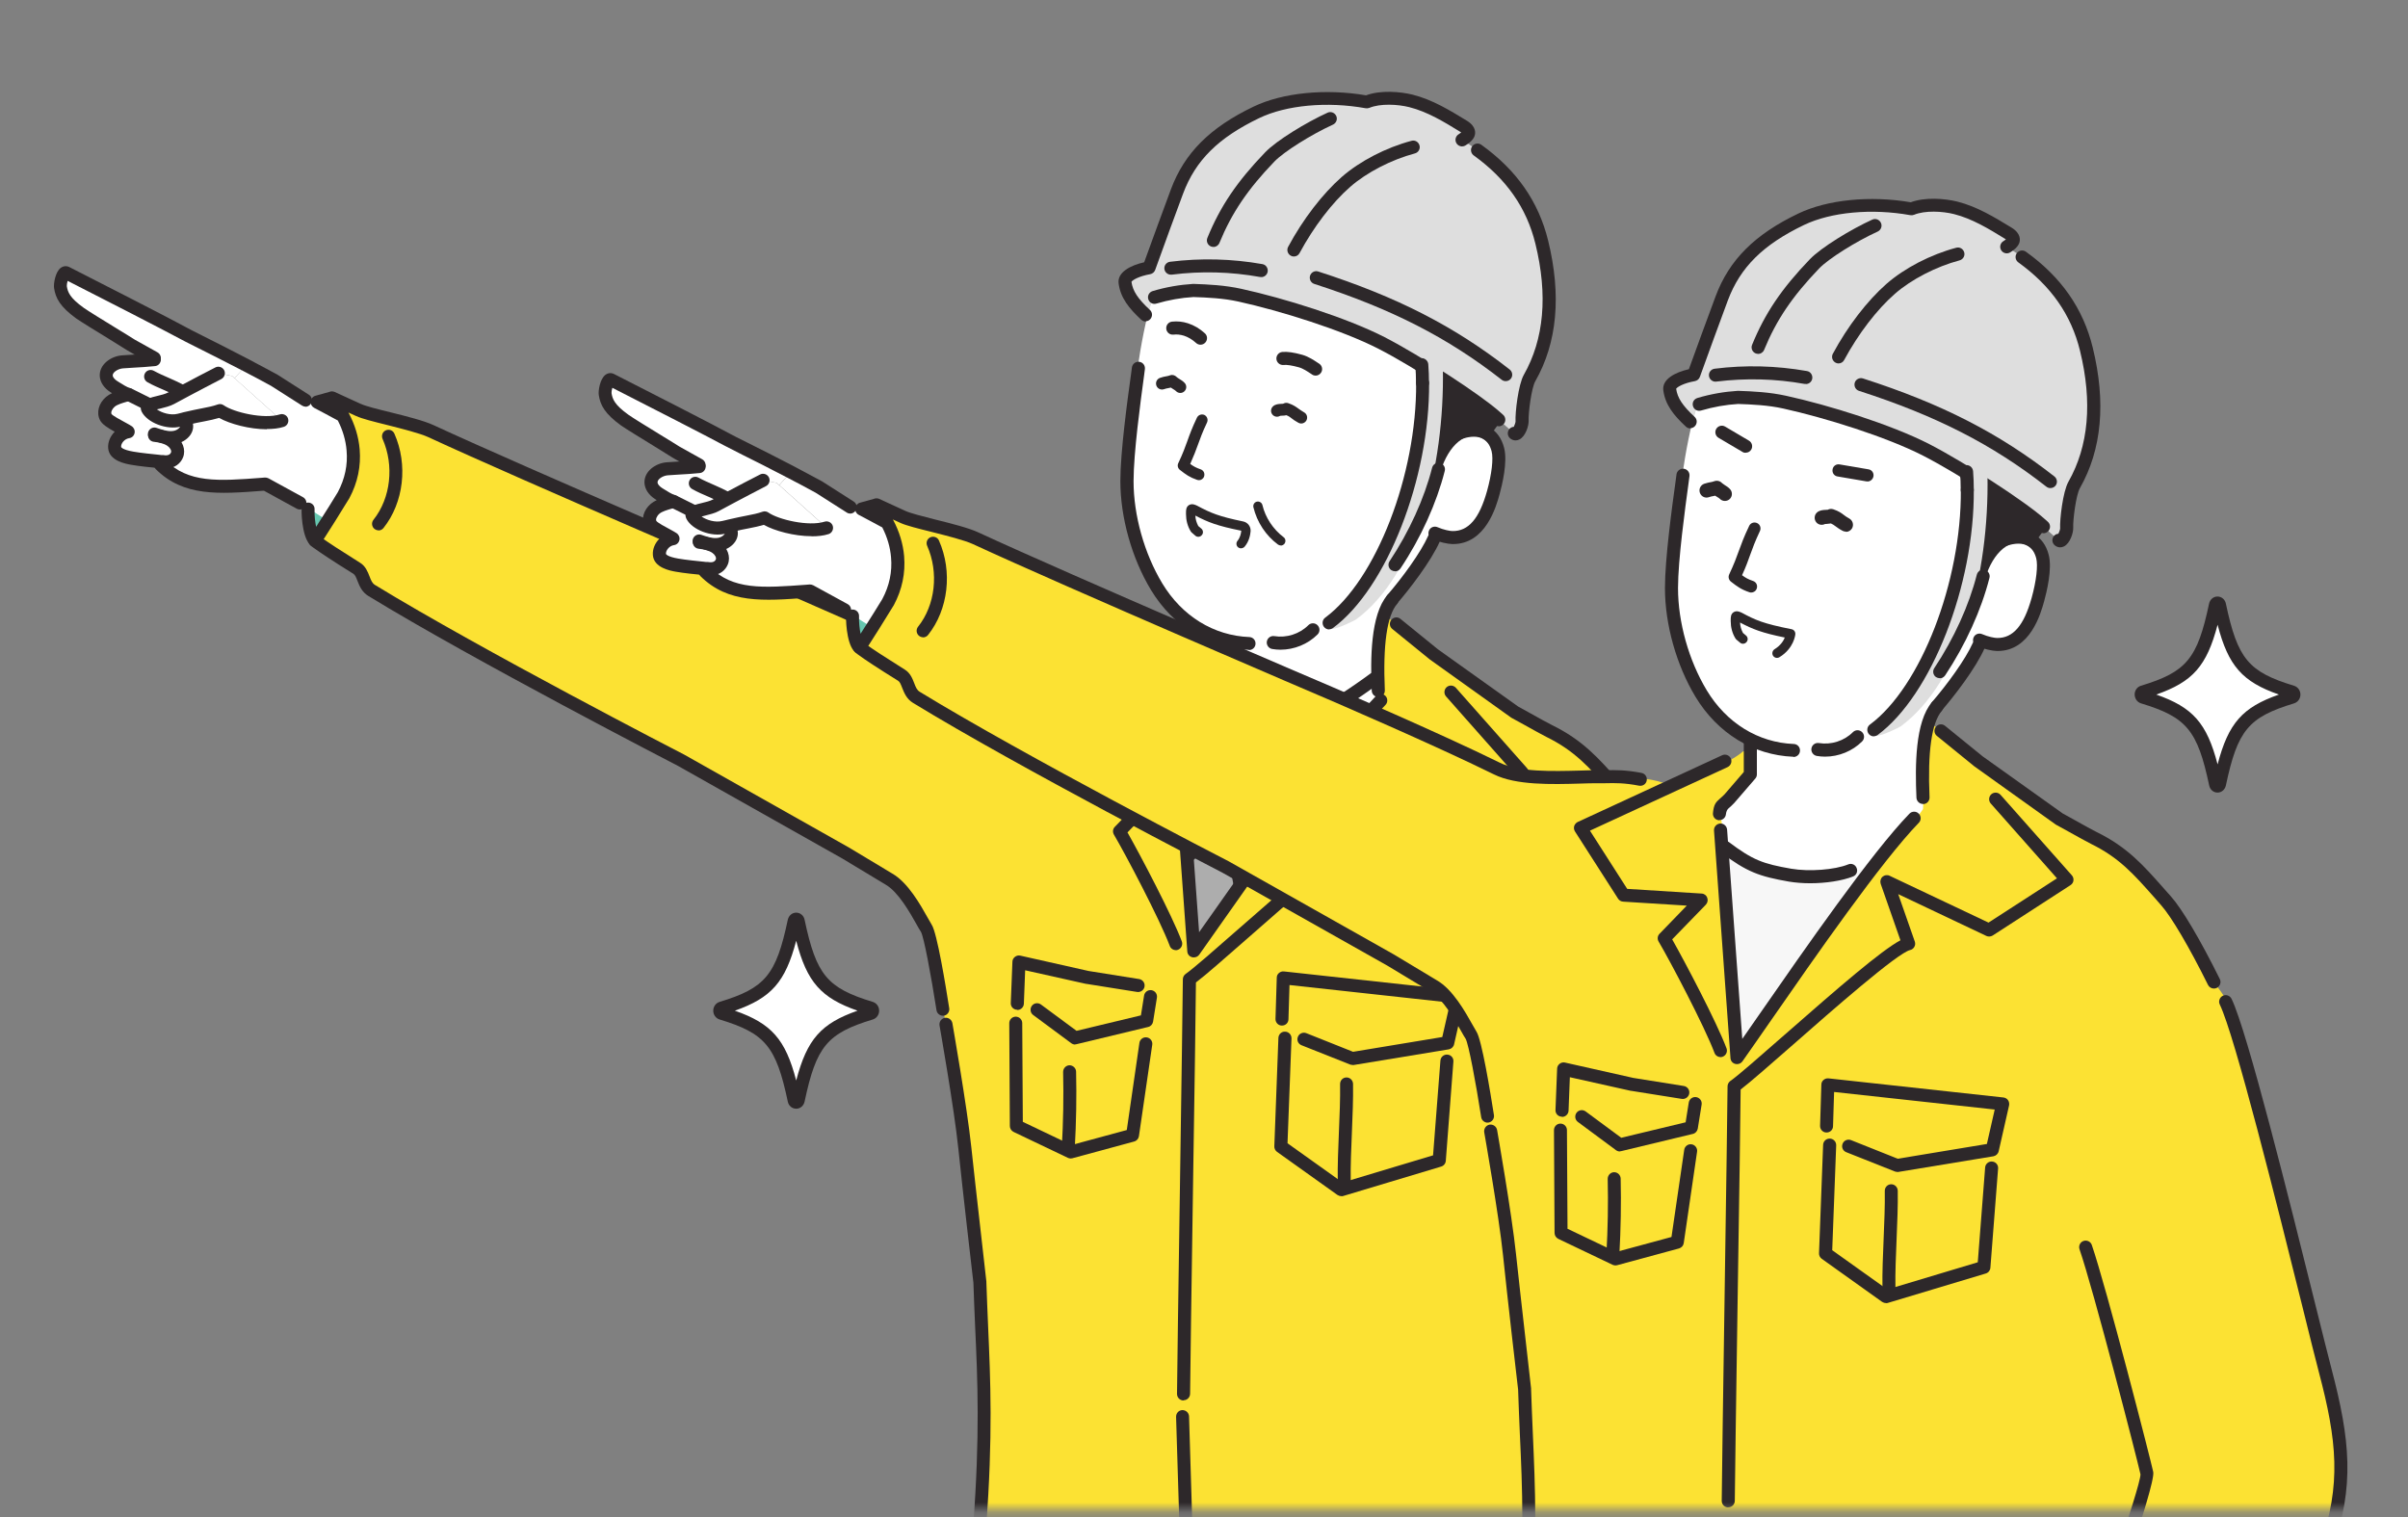 <svg width="246" height="155" viewBox="0 0 246 155" fill="none" xmlns="http://www.w3.org/2000/svg">
<rect x="0" y="0" width="246" height="155" fill="#808080" stroke="none"/>
<mask id="mask0_1074_616" style="mask-type:luminance" maskUnits="userSpaceOnUse" x="0" y="0" width="246" height="155">
<path d="M246 0H0V154.253H246V0Z" fill="white"/>
</mask>
<g mask="url(#mask0_1074_616)">
<path d="M15.144 41.294H15.454C15.144 41.414 14.977 41.558 15.084 41.761C15.49 42.551 17.101 43.233 18.318 42.922C18.533 42.874 18.724 42.814 18.903 42.778L19.046 43.389L18.068 44.453L15.776 44.346C16.051 44.441 16.325 44.525 16.612 44.597V44.669C16.922 44.753 17.232 44.872 17.495 45.064C17.984 45.399 18.294 45.997 18.079 46.512C17.877 47.026 17.34 47.337 16.528 47.182C16.528 47.182 16.48 47.182 16.397 47.182C15.931 47.134 14.356 46.99 13.521 46.835C13.02 46.751 11.779 46.512 11.719 45.746C11.659 45.016 12.304 44.25 13.115 44.13C12.566 43.771 11.062 43.113 10.812 42.635C10.549 42.108 10.812 41.462 11.289 41.079C11.755 40.684 12.542 40.517 13.139 40.325L13.246 40.361C13.879 40.672 14.511 40.995 15.144 41.306V41.294Z" fill="white"/>
<path d="M17.483 40.684C16.934 40.995 15.991 41.115 15.454 41.306H15.144C14.511 40.983 13.879 40.66 13.246 40.349L13.139 40.313C12.661 40.181 12.041 39.763 11.623 39.511C11.206 39.248 10.871 38.853 10.859 38.399C10.824 37.645 11.671 37.058 12.506 36.987C13.342 36.915 14.69 36.855 15.776 36.747V36.592C15.776 36.592 13.437 35.288 13.401 35.264C12.817 34.869 8.926 32.547 8.186 32.009C6.671 30.92 6.313 30.214 6.181 29.34C6.122 28.97 6.42 27.701 6.79 27.881C9.642 29.317 17.662 33.433 18.628 33.971C19.297 34.342 21.886 35.599 25.156 37.31L23.963 38.638L23.712 38.411L22.328 38.123C22.328 38.123 19.583 39.535 17.494 40.684H17.483ZM15.382 38.459C15.848 38.722 16.48 38.997 17.125 39.272L18.461 39.906C18.044 39.691 17.578 39.476 17.125 39.272L15.382 38.459Z" fill="white"/>
<path d="M22.483 41.964C23.604 42.766 26.946 43.568 28.808 42.981L23.962 38.638L25.156 37.31C26.075 37.788 27.041 38.303 28.044 38.853L31.23 40.756L37.925 43.412L35.455 54.9C35.455 54.9 30.598 51.322 30.669 51.37V51.394L27.137 49.467C22.435 49.814 19.058 50.125 16.396 47.469V47.182C16.504 47.182 16.54 47.182 16.54 47.182C17.351 47.325 17.888 47.026 18.091 46.511C18.294 45.997 17.984 45.387 17.506 45.064C17.244 44.884 16.933 44.752 16.611 44.669V44.597C17.029 44.693 17.435 44.74 17.84 44.681C18.533 44.573 19.189 44.011 19.07 43.388L18.926 42.778C20.764 42.335 21.528 42.311 22.506 41.964H22.483Z" fill="white"/>
<path d="M73.559 59.602C73.63 59.638 73.69 59.662 73.738 59.698C73.678 59.674 73.618 59.638 73.559 59.602Z" fill="#ADADAD"/>
<path d="M35.312 50.029C35.861 48.713 36.099 47.313 36.063 45.985C36.195 47.529 35.885 49.108 35.085 50.616C35.169 50.424 35.24 50.233 35.312 50.041V50.029Z" fill="#ADADAD"/>
<path d="M35.347 41.534C37.066 42.359 43.88 43.999 43.88 43.999L91.376 64.772C91.376 64.772 99.264 69.067 104.276 68.684C107.152 68.469 113.179 68.05 115.183 69.51C116.675 70.599 99.168 95.931 98.118 96.78L94.085 93.633L90.373 89.362C83.488 85.879 77.33 81.835 69.788 77.862C63.081 74.332 55.694 70.037 47.126 65.525C44.059 63.91 37.698 60.021 37.698 60.021C37.698 60.021 37.269 58.896 36.219 57.855C35.097 56.742 33.307 55.689 32.173 55.211C31.159 54.792 33.414 53.164 34.297 52.363C35.789 49.551 36.994 45.303 35.085 42.168C35.121 42.168 33.271 41.318 33.295 41.33C33.223 41.234 33.522 40.624 33.951 40.696C34.572 40.804 35.419 41.617 35.347 41.522V41.534Z" fill="#FCE233"/>
<path d="M34.285 51.872C34.703 51.286 35.049 50.664 35.311 50.018C35.24 50.209 35.168 50.413 35.085 50.592C34.858 51.023 34.595 51.441 34.285 51.86V51.872Z" fill="white"/>
<path d="M34.285 51.872C34.595 51.453 34.858 51.035 35.085 50.604C34.834 51.202 34.512 51.765 34.154 52.291C34.118 52.267 34.07 52.243 34.023 52.219C34.106 52.112 34.202 51.992 34.273 51.884L34.285 51.872Z" fill="white"/>
<path d="M34.166 52.291C33.963 52.59 33.737 52.877 33.498 53.141C33.498 53.141 33.486 53.153 33.474 53.164C33.426 53.129 33.391 53.105 33.343 53.081C33.367 53.057 33.379 53.045 33.391 53.021C33.772 52.59 34.047 52.255 34.047 52.207C34.047 52.207 34.13 52.255 34.178 52.279L34.166 52.291Z" fill="white"/>
<path d="M34.034 52.219C34.034 52.219 33.748 52.614 33.378 53.033C33.664 52.686 33.903 52.387 34.034 52.219Z" fill="white"/>
<path d="M33.498 41.677L34.632 42.072C34.715 42.18 34.799 42.3 34.882 42.431C34.632 42.288 34.047 41.964 33.498 41.677Z" fill="white"/>
<path d="M33.45 53.176C32.949 53.655 32.985 54.421 32.639 54.78C32.985 54.421 32.853 53.655 33.235 53.2C33.271 53.165 33.295 53.129 33.319 53.093C33.367 53.117 33.402 53.141 33.45 53.176Z" fill="#ADADAD"/>
<path d="M31.54 51.944C32.065 52.291 32.638 52.686 33.318 53.093C33.294 53.129 33.258 53.165 33.235 53.2C32.566 53.954 32.268 55.127 32.172 55.223C31.803 55.067 31.492 53.32 31.552 51.944H31.54Z" fill="#66C7B0"/>
<path d="M32.567 54.852C32.459 54.959 32.364 55.043 32.28 55.127C32.352 55.055 32.447 54.959 32.567 54.852Z" fill="#ADADAD"/>
<path d="M33.235 53.2C32.865 53.655 32.996 54.409 32.638 54.78C32.614 54.804 32.59 54.828 32.567 54.852C32.447 54.959 32.352 55.055 32.28 55.127C32.209 55.187 32.173 55.223 32.173 55.223C32.268 55.127 32.567 53.942 33.235 53.2Z" fill="#ADADAD"/>
<path d="M23.963 38.638L28.808 42.982C26.958 43.568 23.617 42.754 22.483 41.965C21.505 42.312 20.741 42.335 18.903 42.778C18.724 42.826 18.521 42.874 18.318 42.922C17.101 43.233 15.502 42.551 15.084 41.761C14.977 41.546 15.144 41.414 15.454 41.306C15.991 41.115 16.934 40.995 17.483 40.684C19.571 39.535 22.316 38.123 22.316 38.123L23.7 38.411L23.951 38.638H23.963Z" fill="white"/>
<path d="M18.473 39.906L17.137 39.272C17.602 39.475 18.067 39.691 18.473 39.906Z" fill="white"/>
<path d="M15.382 38.459L17.124 39.272C16.48 38.997 15.847 38.722 15.382 38.459Z" fill="white"/>
<path d="M31.218 41.546C31.099 41.546 30.98 41.51 30.86 41.438L27.686 39.416C26.695 38.877 25.741 38.363 24.834 37.896C22.996 36.939 21.373 36.125 20.18 35.527C19.225 35.048 18.581 34.725 18.282 34.557C17.399 34.067 10.132 30.322 6.909 28.694C6.85 28.898 6.814 29.137 6.826 29.233C6.921 29.831 7.112 30.417 8.568 31.458C8.986 31.758 10.549 32.715 11.814 33.492C12.769 34.079 13.521 34.534 13.771 34.701C13.843 34.749 15.203 35.503 16.086 35.993C16.409 36.173 16.528 36.58 16.349 36.903C16.17 37.226 15.764 37.346 15.442 37.166C13.079 35.85 13.055 35.826 13.019 35.802C12.805 35.658 11.993 35.156 11.134 34.629C9.785 33.804 8.27 32.87 7.804 32.547C6.122 31.327 5.68 30.453 5.525 29.436C5.454 29.017 5.644 27.785 6.205 27.366C6.468 27.174 6.79 27.139 7.077 27.282C9.797 28.658 17.924 32.822 18.939 33.397C19.213 33.552 19.869 33.887 20.776 34.342C21.97 34.94 23.593 35.754 25.442 36.723C26.361 37.214 27.34 37.728 28.33 38.267C28.342 38.267 28.354 38.279 28.366 38.291L31.552 40.325C31.863 40.517 31.958 40.935 31.755 41.246C31.624 41.45 31.409 41.558 31.194 41.558L31.218 41.546Z" fill="#2D282A"/>
<path d="M30.634 52.052C30.526 52.052 30.419 52.028 30.312 51.968L26.97 50.137H26.875C22.328 50.484 18.736 50.748 15.908 47.923C15.645 47.66 15.645 47.241 15.908 46.978C16.17 46.715 16.588 46.715 16.851 46.978C19.249 49.371 22.245 49.156 26.779 48.809L27.066 48.785C27.197 48.785 27.316 48.809 27.436 48.869L30.956 50.795C31.278 50.975 31.398 51.382 31.219 51.705C31.099 51.932 30.873 52.052 30.634 52.052Z" fill="#2D282A"/>
<path d="M27.256 43.855C25.49 43.855 23.461 43.305 22.387 42.694C21.898 42.838 21.445 42.934 20.896 43.041C20.395 43.137 19.822 43.245 19.046 43.436L18.843 43.484C18.724 43.52 18.593 43.544 18.461 43.58C17.041 43.951 15.072 43.197 14.487 42.084C14.356 41.833 14.344 41.57 14.44 41.33C14.607 40.9 15.072 40.732 15.227 40.684C15.454 40.6 15.74 40.529 16.039 40.457C16.433 40.361 16.886 40.253 17.148 40.11C19.225 38.961 21.97 37.549 22.006 37.537C22.328 37.37 22.733 37.501 22.901 37.824C23.068 38.147 22.936 38.554 22.614 38.722C22.59 38.734 19.858 40.146 17.793 41.27C17.375 41.498 16.826 41.629 16.349 41.749C16.242 41.773 16.134 41.797 16.027 41.821C16.528 42.18 17.423 42.455 18.139 42.276C18.27 42.24 18.402 42.216 18.521 42.18L18.736 42.12C19.547 41.928 20.156 41.809 20.645 41.713C21.278 41.593 21.743 41.498 22.256 41.318C22.459 41.246 22.686 41.282 22.853 41.402C23.867 42.12 26.958 42.85 28.593 42.335C28.939 42.228 29.321 42.419 29.428 42.766C29.536 43.113 29.345 43.496 28.999 43.604C28.485 43.771 27.889 43.831 27.256 43.831V43.855Z" fill="#2D282A"/>
<path d="M16.922 47.888C16.766 47.888 16.599 47.876 16.432 47.84C16.42 47.84 16.384 47.84 16.349 47.84L16.134 47.816C15.489 47.756 14.165 47.624 13.389 47.481C12.84 47.385 11.146 47.086 11.05 45.782C11.002 45.159 11.277 44.549 11.719 44.106C10.955 43.688 10.43 43.34 10.215 42.922C9.821 42.156 10.084 41.175 10.847 40.541C11.026 40.397 11.229 40.265 11.444 40.17L11.277 40.062C10.621 39.643 10.227 39.045 10.191 38.411C10.143 37.226 11.325 36.4 12.446 36.305C12.769 36.281 13.162 36.257 13.58 36.233C14.26 36.185 15.036 36.137 15.692 36.077C16.074 36.029 16.432 36.352 16.432 36.735C16.432 37.094 16.158 37.394 15.8 37.405C15.12 37.477 14.344 37.525 13.664 37.561C13.246 37.585 12.864 37.609 12.554 37.633C12.029 37.681 11.504 38.04 11.516 38.351C11.516 38.53 11.707 38.758 11.969 38.925L12.16 39.045C12.506 39.26 12.983 39.571 13.306 39.655C13.592 39.739 13.783 39.99 13.795 40.289C13.795 40.588 13.616 40.852 13.329 40.935C13.21 40.971 13.079 41.007 12.948 41.043C12.494 41.175 11.969 41.33 11.707 41.558C11.444 41.785 11.301 42.12 11.396 42.3C11.527 42.479 12.339 42.91 12.733 43.125C13.019 43.281 13.282 43.424 13.461 43.544C13.688 43.7 13.807 43.975 13.747 44.25C13.688 44.525 13.473 44.729 13.198 44.764C12.709 44.836 12.339 45.315 12.375 45.662C12.375 45.662 12.446 45.937 13.628 46.141C14.356 46.272 15.692 46.404 16.265 46.464L16.456 46.488C16.54 46.488 16.599 46.488 16.599 46.488C16.611 46.488 16.623 46.488 16.647 46.488C16.957 46.547 17.339 46.547 17.471 46.224C17.542 46.045 17.387 45.746 17.124 45.566C16.945 45.435 16.719 45.339 16.444 45.267C16.229 45.207 15.979 45.159 15.716 45.135C15.346 45.099 15.084 44.764 15.132 44.406C15.167 44.035 15.501 43.783 15.86 43.819C16.206 43.855 16.504 43.915 16.778 43.987C17.196 44.094 17.566 44.262 17.876 44.477C18.664 45.016 19.01 45.949 18.7 46.727C18.473 47.301 17.888 47.864 16.922 47.864V47.888Z" fill="#2D282A"/>
<path d="M17.459 45.375C17.149 45.375 16.815 45.327 16.445 45.243C16.146 45.171 15.872 45.076 15.562 44.98C15.216 44.86 15.025 44.489 15.144 44.13C15.263 43.783 15.645 43.592 15.991 43.712C16.266 43.807 16.516 43.891 16.767 43.951C17.149 44.047 17.459 44.07 17.722 44.023C17.972 43.987 18.235 43.831 18.354 43.664C18.39 43.604 18.414 43.556 18.402 43.52C18.33 43.161 18.569 42.814 18.927 42.742C19.285 42.67 19.643 42.91 19.703 43.269C19.786 43.664 19.691 44.082 19.44 44.441C19.118 44.908 18.533 45.255 17.925 45.351C17.769 45.375 17.626 45.387 17.459 45.387V45.375Z" fill="#2D282A"/>
<path d="M18.474 40.576C18.366 40.576 18.271 40.553 18.163 40.505C17.758 40.301 17.304 40.086 16.863 39.894C16.23 39.619 15.574 39.344 15.06 39.045C14.738 38.865 14.631 38.458 14.81 38.135C14.989 37.812 15.395 37.705 15.717 37.884C16.17 38.135 16.791 38.411 17.399 38.674C17.865 38.877 18.354 39.105 18.784 39.332C19.106 39.499 19.237 39.906 19.07 40.229C18.951 40.457 18.724 40.588 18.485 40.588L18.474 40.576Z" fill="#2D282A"/>
<path d="M15.144 41.964C15.048 41.964 14.941 41.941 14.845 41.893L12.948 40.947C12.614 40.78 12.482 40.385 12.65 40.05C12.817 39.715 13.21 39.583 13.545 39.751L15.442 40.696C15.776 40.864 15.908 41.258 15.74 41.593C15.621 41.833 15.394 41.964 15.144 41.964Z" fill="#2D282A"/>
<path d="M111.937 69.355C111.937 69.355 111.854 69.355 111.806 69.343C110.314 69.055 109.408 69.067 108.345 69.091C108.107 69.091 107.856 69.091 107.594 69.091C107.045 69.091 106.436 69.103 105.792 69.127C102.88 69.211 99.252 69.307 96.996 68.194C90.863 65.166 80.051 60.524 79.943 60.476C79.681 60.368 53.307 49.084 43.749 44.657C42.889 44.262 41.123 43.819 39.572 43.424C38.176 43.077 36.97 42.778 36.386 42.503L36.326 42.479L35.598 42.144C35.598 42.144 35.622 42.18 35.622 42.192C36.254 43.377 36.636 44.633 36.744 45.901C36.887 47.624 36.541 49.3 35.694 50.891C35.574 51.118 32.889 55.426 32.674 55.654C32.483 55.857 32.173 55.917 31.922 55.809C30.968 55.402 30.777 52.853 30.813 51.98C30.825 51.609 31.123 51.322 31.505 51.346C31.875 51.358 32.161 51.669 32.137 52.04C32.113 52.686 32.197 53.332 32.292 53.823C33.092 52.578 34.357 50.568 34.512 50.281C35.24 48.917 35.538 47.481 35.407 46.021C35.324 44.992 35.025 43.963 34.512 42.958C34.238 42.802 33.736 42.539 33.199 42.252C32.627 41.941 32.101 41.665 32.09 41.665C31.851 41.534 31.708 41.27 31.732 41.007C31.755 40.732 31.958 40.505 32.221 40.433C32.806 40.277 33.474 40.086 33.641 40.038C33.808 39.966 34.011 39.966 34.178 40.038C34.345 40.11 34.858 40.349 35.67 40.72L36.875 41.27C36.875 41.27 36.899 41.27 36.911 41.282C37.376 41.498 38.653 41.821 39.882 42.12C41.577 42.539 43.319 42.982 44.298 43.436C53.844 47.852 80.194 59.124 80.469 59.231C80.576 59.279 91.424 63.934 97.593 66.973C99.55 67.942 102.999 67.847 105.768 67.775C106.436 67.751 107.057 67.739 107.606 67.739C107.856 67.739 108.107 67.739 108.334 67.739C109.419 67.727 110.446 67.703 112.069 68.014C112.427 68.086 112.665 68.433 112.594 68.792C112.534 69.115 112.26 69.331 111.937 69.331V69.355ZM34.417 42.814C34.417 42.814 34.428 42.838 34.44 42.85C34.44 42.838 34.428 42.826 34.417 42.814Z" fill="#2D282A"/>
<path d="M38.677 54.182C38.534 54.182 38.391 54.134 38.259 54.038C37.973 53.811 37.925 53.392 38.152 53.105C39.918 50.891 40.288 47.565 39.083 44.836C38.94 44.501 39.083 44.106 39.417 43.963C39.751 43.819 40.145 43.963 40.288 44.298C41.696 47.469 41.243 51.346 39.178 53.942C39.047 54.11 38.856 54.194 38.653 54.194L38.677 54.182Z" fill="#2D282A"/>
<path d="M144.147 10.315C146.08 10.805 147.822 11.858 149.517 12.911C149.803 13.091 150.125 13.378 150.018 13.689C149.923 13.964 149.326 14.419 149.028 14.419C146.044 14.443 143.287 14.06 140.304 14.096C138.717 14.108 137.416 12.66 138.574 11.188C139.707 9.74 142.607 9.932 144.135 10.315H144.147Z" fill="#DEDEDE"/>
<path d="M150.59 70.228C155.746 74.237 154.958 73.818 162.834 78.927C166.725 81.452 169.517 102.333 169.959 106.138C170.126 107.586 168.921 116.464 168.956 117.936C168.956 117.936 167.465 126.181 165.722 131.254C164.529 134.736 164.851 147.863 164.577 156C164.445 159.709 162.166 158.405 162.166 158.405L99.574 156.359C99.574 156.359 100.982 145.29 100.386 133.3C99.789 121.287 96.555 105.192 95.791 99.389C95.648 98.3 94.264 93.801 94.264 93.801C94.264 93.801 105.636 78.042 109.765 75.553C114.014 72.992 114.205 69.462 117.809 68.17C121.413 66.877 122.403 65.849 122.403 65.849L141.27 62.678L150.602 70.228H150.59Z" fill="#FCE233"/>
<path d="M115.374 46.595C115.374 46.595 115.982 29.819 120.29 25.128C124.634 18.607 129.038 20.773 135.53 16.908C147.117 11.033 149.17 28.287 149.122 41.761C148.979 50.448 147.571 52.423 145.482 56.3C144.719 58.071 142.905 60.691 141.819 62.175C140.995 64.377 141.162 65.848 140.995 68.696C140.16 70.575 136.771 73.243 130.386 74.99C129.623 75.206 129.3 75.553 128.775 72.884C128.417 71.042 127.928 69.534 128.059 66.722C121.293 65.657 114.634 58.298 115.374 46.583V46.595Z" fill="white"/>
<path d="M151.736 46.296C151.569 45.817 151.342 45.411 151.08 45.099C150.686 45.698 150.316 46.32 149.958 46.978C150.555 46.727 151.987 47.038 151.736 46.308V46.296Z" fill="#2D282A"/>
<path d="M148.466 48.318L149.373 46.655C149.719 46.021 150.101 45.387 150.518 44.74L151.008 43.999L151.58 44.669C151.915 45.052 152.177 45.542 152.368 46.081C152.511 46.511 152.368 46.823 152.273 46.966C151.962 47.433 151.354 47.469 150.817 47.505C150.602 47.517 150.316 47.541 150.208 47.577L148.466 48.306V48.318Z" fill="#2D282A"/>
<path d="M154.732 32.966C153.359 32.523 151.999 32.081 150.65 31.578C147.309 30.334 143.967 29.137 140.566 28.096C141.115 29.041 141.784 30.693 142.022 31.052C143.788 33.624 143.932 35.395 145.579 38.064C145.889 38.554 146.032 39.32 145.948 39.906C145.495 43.029 144.874 48.977 144.874 48.977L146.999 48.39C146.999 48.39 147.75 45.686 148.645 44.884C149.505 44.106 150.412 44.322 151.068 45.099C152.536 42.838 154.195 40.888 155.662 38.578C155.102 37.226 154.756 35.742 154.696 34.211C154.672 33.792 154.696 33.373 154.732 32.966Z" fill="#2D282A"/>
<path d="M144.122 49.874L144.218 48.905C144.218 48.905 144.85 42.91 145.292 39.811C145.351 39.38 145.232 38.77 145.005 38.411C144.206 37.118 143.752 36.041 143.311 34.988C142.821 33.828 142.368 32.739 141.473 31.422C141.33 31.219 141.163 30.848 140.864 30.202C140.602 29.616 140.268 28.898 139.981 28.419L139.122 26.947L140.745 27.438C144.218 28.491 147.667 29.735 150.865 30.932C152.249 31.447 153.681 31.913 154.922 32.308L155.423 32.475L155.376 33.002C155.34 33.445 155.328 33.816 155.34 34.163C155.4 35.599 155.71 36.987 156.259 38.303L156.39 38.626L156.199 38.925C155.423 40.146 154.588 41.27 153.789 42.359C153.061 43.352 152.297 44.382 151.593 45.459L151.103 46.2L150.531 45.518C150.364 45.315 150.089 45.076 149.767 45.052C149.54 45.028 149.301 45.136 149.051 45.363C148.502 45.853 147.869 47.589 147.607 48.558L147.499 48.917L144.075 49.85L144.122 49.874ZM141.867 29.197C141.938 29.352 142.01 29.508 142.082 29.663C142.261 30.058 142.499 30.561 142.583 30.681C143.561 32.105 144.063 33.313 144.552 34.486C144.97 35.491 145.399 36.52 146.151 37.717C146.533 38.339 146.724 39.26 146.616 40.014C146.282 42.335 145.853 46.272 145.65 48.091L146.473 47.864C146.724 47.038 147.38 45.147 148.204 44.406C148.717 43.939 149.301 43.712 149.898 43.759C150.268 43.783 150.614 43.903 150.948 44.118C151.545 43.245 152.154 42.407 152.762 41.594C153.49 40.612 154.242 39.595 154.934 38.53C154.409 37.166 154.111 35.742 154.039 34.27C154.039 34.019 154.039 33.756 154.039 33.469C152.905 33.098 151.652 32.679 150.423 32.224C147.702 31.207 144.802 30.154 141.867 29.221V29.197Z" fill="#2D282A"/>
<path d="M152.536 46.164C152.166 44.968 151.044 44.346 150.066 44.573C149.087 44.8 148.264 45.71 147.715 46.787C147.166 47.864 146.867 49.12 146.569 50.353C146.569 50.353 144.767 54.122 147.357 54.852C150.412 55.701 152.381 51.274 152.381 51.274C152.608 50.269 152.834 47.134 152.536 46.176V46.164Z" fill="white"/>
<path d="M148.442 55.582C151.772 55.582 152.846 51.765 153.192 50.508C153.454 49.551 154.039 47.182 153.657 45.746C153.407 44.776 152.881 44.047 152.13 43.652C151.27 43.185 150.149 43.161 148.919 43.568C148.573 43.688 148.382 44.059 148.502 44.417C148.621 44.764 148.991 44.956 149.349 44.836C150.22 44.549 150.984 44.537 151.509 44.836C151.927 45.064 152.213 45.483 152.38 46.093C152.583 46.847 152.392 48.45 151.915 50.161C151.127 52.985 150.017 54.277 148.382 54.254C148.156 54.254 147.475 54.134 146.855 53.859C146.521 53.715 146.127 53.859 145.984 54.206C145.841 54.541 145.984 54.936 146.33 55.079C147.07 55.402 147.905 55.57 148.359 55.582C148.382 55.582 148.418 55.582 148.442 55.582Z" fill="#2D282A"/>
<path d="M122.475 49.06C122.714 49.06 122.941 48.905 123.012 48.665C123.108 48.366 122.953 48.043 122.654 47.947C122.201 47.792 121.938 47.648 121.592 47.397C121.962 46.571 122.177 45.997 122.38 45.435C122.618 44.776 122.833 44.166 123.311 43.161C123.442 42.874 123.322 42.539 123.048 42.395C122.762 42.264 122.427 42.383 122.284 42.658C121.783 43.712 121.532 44.394 121.306 45.04C121.067 45.698 120.852 46.308 120.375 47.313C120.256 47.553 120.327 47.852 120.542 48.007C121.151 48.486 121.532 48.761 122.296 49.024C122.356 49.048 122.416 49.048 122.475 49.048V49.06Z" fill="#2D282A"/>
<path d="M122.641 35.216C122.474 35.216 122.319 35.156 122.188 35.036C121.806 34.689 121.388 34.438 120.947 34.294C120.589 34.187 120.231 34.139 119.873 34.187C119.503 34.223 119.181 33.959 119.145 33.588C119.109 33.217 119.372 32.894 119.742 32.858C120.279 32.799 120.828 32.858 121.353 33.026C121.985 33.229 122.57 33.576 123.095 34.055C123.369 34.306 123.381 34.725 123.131 35C122.999 35.144 122.82 35.216 122.641 35.216Z" fill="#2D282A"/>
<path d="M134.408 38.375C134.289 38.375 134.158 38.339 134.05 38.267L133.907 38.171C133.597 37.968 133.131 37.645 132.69 37.525C131.998 37.334 131.473 37.25 131.127 37.286C130.757 37.322 130.434 37.046 130.399 36.687C130.363 36.316 130.637 35.993 130.995 35.958C131.52 35.91 132.177 36.005 133.036 36.245C133.68 36.424 134.277 36.831 134.635 37.07L134.766 37.154C135.077 37.358 135.16 37.764 134.957 38.075C134.826 38.267 134.623 38.375 134.396 38.375H134.408Z" fill="#2D282A"/>
<path d="M141.175 63.467L123.167 64.173L122.988 68.086L121.46 69.39C120.518 70.192 120.04 71.401 120.183 72.633L120.482 75.134C120.327 75.05 120.183 74.966 120.028 74.871L122.033 97.57C122.033 97.57 128.31 87.1 134.015 79.645C138.848 74.703 140.817 71.748 140.817 71.748L141.187 63.479L141.175 63.467Z" fill="white"/>
<path d="M120.911 143.076C120.542 143.076 120.243 142.777 120.243 142.406C120.243 141.162 120.398 131.027 120.542 121.215C120.685 111.415 120.84 101.291 120.84 100.047C120.84 99.832 120.947 99.628 121.126 99.497C121.938 98.934 124.122 97.008 126.663 94.782C132.272 89.864 136.533 86.178 138.502 85.126L136.485 79.358C136.401 79.107 136.473 78.82 136.664 78.64C136.867 78.46 137.153 78.413 137.392 78.532L147.5 83.319L154.493 78.796L147.726 71.149C147.488 70.874 147.512 70.455 147.786 70.204C148.06 69.965 148.478 69.989 148.729 70.264L156.008 78.484C156.14 78.628 156.199 78.82 156.175 79.023C156.151 79.214 156.044 79.382 155.877 79.49L147.929 84.635C147.738 84.755 147.488 84.778 147.285 84.683L138.275 80.411L139.969 85.257C140.029 85.437 140.017 85.628 139.922 85.796C139.826 85.963 139.671 86.083 139.492 86.119C138.203 86.418 131.532 92.269 127.547 95.775C125.124 97.893 123.179 99.616 122.176 100.37C122.164 102.548 122.021 112.025 121.878 121.215C121.735 131.015 121.58 141.138 121.58 142.382C121.58 142.753 121.281 143.053 120.911 143.053V143.076Z" fill="#2D282A"/>
<path d="M119.253 67.165L105.815 73.65L110.219 80.519L118.155 81.021L114.372 84.922C115.506 86.849 119.157 95.835 120.207 98.647L119.253 67.153V67.165Z" fill="#FCE233"/>
<path d="M120.124 97.067C119.849 97.067 119.599 96.9 119.503 96.637C118.489 93.932 114.98 87.267 113.799 85.269C113.644 85.006 113.68 84.683 113.894 84.467L116.675 81.596L110.171 81.189C109.956 81.177 109.765 81.057 109.658 80.89L105.254 74.021C105.147 73.854 105.123 73.662 105.171 73.471C105.231 73.291 105.362 73.136 105.529 73.052L120.291 66.231C120.625 66.076 121.019 66.231 121.174 66.554C121.329 66.889 121.174 67.284 120.852 67.44L106.782 73.937L110.589 79.885L118.191 80.363C118.453 80.375 118.68 80.543 118.763 80.794C118.859 81.033 118.799 81.308 118.62 81.5L115.183 85.042C116.532 87.423 119.718 93.478 120.732 96.17C120.864 96.517 120.685 96.9 120.339 97.032C120.267 97.055 120.183 97.079 120.1 97.079L120.124 97.067Z" fill="#2D282A"/>
<path d="M121.138 155.916C120.78 155.916 120.482 155.629 120.47 155.27L120.147 144.74C120.147 144.369 120.422 144.07 120.792 144.058C121.15 144.058 121.46 144.333 121.472 144.704L121.794 155.234C121.794 155.605 121.52 155.904 121.15 155.916C121.15 155.916 121.138 155.916 121.126 155.916H121.138Z" fill="#2D282A"/>
<path d="M120.016 72.872C120.016 72.872 119.968 72.872 119.956 72.872C119.586 72.837 119.324 72.513 119.36 72.142C119.443 71.281 119.634 71.042 120.076 70.659C120.207 70.551 120.35 70.419 120.541 70.228L122.51 67.942V64.915C122.51 64.544 122.809 64.245 123.178 64.245C123.548 64.245 123.847 64.544 123.847 64.915V68.194C123.847 68.349 123.787 68.505 123.68 68.624L121.532 71.113C121.269 71.389 121.09 71.544 120.947 71.664C120.804 71.791 120.716 71.991 120.684 72.262C120.649 72.609 120.362 72.861 120.028 72.861L120.016 72.872Z" fill="#2D282A"/>
<path d="M155.722 112.504C156.104 112.145 156.486 111.798 156.855 111.439C159.039 109.357 161.187 107.227 163.395 105.168C166.164 102.596 169.087 100.191 172.142 97.965C172.679 97.57 173.228 97.211 173.777 96.852C172.357 92.688 167.799 83.534 165.639 81.117C163.013 78.173 160.459 75.361 157.166 73.734C156.056 73.184 154.827 72.525 153.586 71.855C154.815 73.71 157.822 77.922 157.929 80.291C157.989 81.56 155.519 80.806 155.125 81.955C155.197 82.433 155.256 82.912 155.28 83.403C155.352 84.874 155.077 86.298 154.54 87.615C154.588 87.997 154.624 88.368 154.648 88.763C154.863 93.645 151.402 97.977 146.986 99.652C148.478 102.811 151.521 108.447 154.397 113.461C154.827 113.138 155.268 112.815 155.71 112.504H155.722Z" fill="#FCE233"/>
<path d="M100.075 156.658C100.075 156.658 100.039 156.658 100.027 156.658C99.657 156.634 99.383 156.311 99.419 155.94C100.123 146.606 99.872 141.006 99.622 135.586C99.562 134.126 99.49 132.606 99.443 131.051C99.371 130.476 98.321 121.394 97.903 117.338C97.474 113.198 95.994 104.845 95.982 104.762C95.922 104.403 96.161 104.056 96.519 103.984C96.877 103.924 97.223 104.163 97.294 104.522C97.306 104.606 98.786 113.006 99.228 117.194C99.669 121.346 100.767 130.823 100.767 130.919C100.767 130.943 100.767 130.955 100.767 130.979C100.815 132.534 100.887 134.054 100.946 135.526C101.185 140.994 101.447 146.642 100.743 156.048C100.719 156.395 100.421 156.67 100.087 156.67L100.075 156.658Z" fill="#2D282A"/>
<path d="M127.582 66.387H127.558C123.465 66.219 119.837 63.994 117.582 60.272C115.625 57.029 114.455 52.865 114.455 49.144C114.455 46.176 115.183 40.828 115.541 38.267L115.637 37.537C115.684 37.178 116.018 36.915 116.388 36.963C116.758 37.011 117.009 37.346 116.961 37.717L116.866 38.458C116.52 40.995 115.804 46.284 115.804 49.156C115.804 52.65 116.901 56.551 118.739 59.602C120.756 62.941 123.99 64.939 127.63 65.083C128 65.094 128.286 65.406 128.262 65.777C128.25 66.136 127.952 66.411 127.594 66.411L127.582 66.387Z" fill="#2D282A"/>
<path d="M103.918 103.158C103.918 103.158 103.906 103.158 103.894 103.158C103.524 103.146 103.237 102.835 103.261 102.464L103.428 98.252C103.428 98.049 103.536 97.869 103.691 97.75C103.846 97.63 104.049 97.582 104.24 97.63L111.209 99.198L116.376 100.023C116.734 100.083 116.985 100.418 116.925 100.789C116.866 101.148 116.519 101.399 116.161 101.339L110.982 100.514C110.982 100.514 110.958 100.514 110.946 100.514L104.729 99.126L104.598 102.536C104.586 102.895 104.287 103.182 103.929 103.182L103.918 103.158Z" fill="#2D282A"/>
<path d="M109.837 106.712C109.694 106.712 109.562 106.664 109.443 106.58L105.553 103.697C105.254 103.481 105.195 103.062 105.41 102.763C105.624 102.464 106.042 102.404 106.34 102.62L109.98 105.312L116.556 103.732L116.878 101.71C116.937 101.351 117.272 101.1 117.642 101.16C118 101.22 118.25 101.555 118.19 101.926L117.797 104.379C117.749 104.642 117.558 104.857 117.295 104.917L109.98 106.676C109.98 106.676 109.873 106.7 109.825 106.7L109.837 106.712Z" fill="#2D282A"/>
<path d="M109.395 118.355C109.3 118.355 109.205 118.331 109.109 118.295L103.548 115.639C103.321 115.531 103.166 115.292 103.166 115.04L103.106 104.534C103.106 104.163 103.405 103.864 103.763 103.864C104.133 103.864 104.431 104.163 104.431 104.522L104.491 114.61L109.455 116.979L115.112 115.447L116.401 106.545C116.448 106.186 116.794 105.922 117.152 105.982C117.51 106.03 117.773 106.377 117.713 106.736L116.353 116.069C116.317 116.333 116.126 116.548 115.863 116.62L109.551 118.331C109.551 118.331 109.431 118.355 109.384 118.355H109.395Z" fill="#2D282A"/>
<path d="M109.133 117.876C109.133 117.876 109.11 117.876 109.098 117.876C108.728 117.852 108.453 117.541 108.477 117.17C108.62 114.634 108.668 112.061 108.608 109.512C108.608 109.141 108.895 108.842 109.253 108.83C109.611 108.83 109.921 109.117 109.933 109.476C109.993 112.049 109.945 114.669 109.802 117.242C109.778 117.601 109.491 117.876 109.133 117.876Z" fill="#2D282A"/>
<path d="M138.155 108.794C138.072 108.794 137.988 108.782 137.905 108.746L132.964 106.784C132.618 106.652 132.451 106.257 132.594 105.922C132.726 105.575 133.119 105.42 133.454 105.551L138.227 107.454L147.344 105.946L148.144 102.428L131.735 100.633L131.628 104.127C131.628 104.498 131.317 104.786 130.948 104.774C130.578 104.774 130.291 104.45 130.303 104.092L130.434 99.879C130.434 99.688 130.518 99.52 130.661 99.401C130.804 99.281 130.983 99.221 131.174 99.245L149.039 101.196C149.23 101.22 149.397 101.315 149.504 101.471C149.612 101.627 149.648 101.818 149.612 102.009L148.55 106.688C148.49 106.951 148.275 107.155 148.013 107.203L138.275 108.806C138.275 108.806 138.203 108.806 138.167 108.806L138.155 108.794Z" fill="#2D282A"/>
<path d="M137.01 122.196C136.878 122.196 136.735 122.148 136.628 122.076L130.458 117.673C130.279 117.541 130.172 117.326 130.184 117.11L130.601 106.042C130.613 105.671 130.911 105.372 131.293 105.396C131.663 105.408 131.95 105.719 131.938 106.09L131.532 116.799L137.153 120.808L146.401 118.032L147.153 108.351C147.177 107.98 147.511 107.705 147.869 107.741C148.239 107.765 148.514 108.088 148.478 108.459L147.702 118.594C147.678 118.869 147.499 119.097 147.225 119.18L137.224 122.184C137.165 122.208 137.093 122.208 137.033 122.208L137.01 122.196Z" fill="#2D282A"/>
<path d="M137.332 121.263C136.974 121.263 136.676 120.975 136.664 120.604C136.64 119.073 136.712 117.326 136.783 115.639C136.855 113.963 136.926 112.228 136.903 110.745C136.903 110.374 137.189 110.074 137.559 110.074C137.917 110.074 138.215 110.362 138.227 110.733C138.251 112.264 138.179 114.011 138.108 115.71C138.036 117.386 137.965 119.109 137.988 120.604C137.988 120.975 137.702 121.275 137.332 121.275V121.263Z" fill="#2D282A"/>
<path d="M121.842 82.17L125.518 78.879L129.337 83.737L125.351 85.64L127.045 89.684L122.594 96.661C122.344 97.055 121.735 96.888 121.711 96.421L121.377 87.243L123.286 85.951L121.83 82.194L121.842 82.17Z" fill="#ADADAD"/>
<path d="M126.162 78.221C125.924 78.221 125.685 78.09 125.566 77.85C125.399 77.527 125.53 77.12 125.864 76.953L127.236 76.259C131.771 73.973 135.697 71.999 140.029 68.792C140.327 68.577 140.745 68.637 140.96 68.936C141.175 69.235 141.115 69.654 140.817 69.869C136.389 73.136 132.427 75.134 127.833 77.455L126.461 78.15C126.365 78.197 126.258 78.221 126.162 78.221Z" fill="#2D282A"/>
<path d="M125.566 78.197C125.279 78.197 125.029 78.018 124.933 77.731C124.802 77.336 124.683 76.965 124.563 76.594C123.752 74.105 123.048 71.951 122.666 69.031C122.618 68.66 122.881 68.337 123.239 68.289C123.609 68.242 123.931 68.505 123.978 68.864C124.336 71.664 125.029 73.758 125.816 76.175C125.936 76.546 126.067 76.929 126.186 77.324C126.294 77.671 126.103 78.054 125.757 78.161C125.685 78.185 125.625 78.197 125.554 78.197H125.566Z" fill="#2D282A"/>
<path d="M126.663 90.929C126.341 90.929 126.067 90.702 126.007 90.379C125.673 88.416 124.969 85.628 124.957 85.604C124.873 85.281 125.04 84.946 125.351 84.826L128.656 83.462C127.821 82.385 126.222 80.303 125.363 79.238C125.136 78.951 125.172 78.532 125.458 78.305C125.745 78.078 126.162 78.114 126.389 78.401C127.582 79.885 130.196 83.307 130.22 83.343C130.351 83.51 130.387 83.725 130.339 83.917C130.279 84.12 130.136 84.276 129.945 84.36L126.365 85.844C126.592 86.777 127.045 88.679 127.296 90.163C127.356 90.522 127.117 90.869 126.747 90.929C126.711 90.929 126.675 90.929 126.64 90.929H126.663Z" fill="#2D282A"/>
<path d="M121.485 87.997C121.282 87.997 121.091 87.914 120.96 87.746C120.733 87.459 120.781 87.04 121.067 86.813C121.461 86.502 122.236 85.64 122.75 85.054L120.96 82.601C120.769 82.337 120.792 81.966 121.031 81.739C121.139 81.631 123.704 79.083 125.053 78.161C125.351 77.958 125.769 78.03 125.972 78.329C126.175 78.628 126.103 79.047 125.805 79.25C124.862 79.896 123.155 81.524 122.38 82.278L124.146 84.695C124.325 84.946 124.313 85.281 124.122 85.52C123.967 85.7 122.618 87.315 121.914 87.866C121.795 87.961 121.652 88.009 121.508 88.009L121.485 87.997Z" fill="#2D282A"/>
<path d="M121.95 97.809C121.89 97.809 121.83 97.809 121.771 97.785C121.496 97.714 121.305 97.474 121.293 97.187L119.611 73.949C119.587 73.578 119.861 73.267 120.231 73.231C120.601 73.207 120.912 73.483 120.947 73.854L122.499 95.237C122.881 94.698 123.298 94.1 123.752 93.466C128.525 86.669 136.509 75.278 140.578 71.09C140.829 70.826 141.258 70.814 141.521 71.078C141.784 71.329 141.795 71.76 141.533 72.023C137.535 76.139 129.587 87.471 124.838 94.232C123.907 95.56 123.107 96.685 122.511 97.534C122.379 97.714 122.177 97.809 121.974 97.809H121.95Z" fill="#2D282A"/>
<path d="M141.139 35.036C144.695 36.855 150.865 40.864 152.81 42.611C153.598 43.329 154.23 43.879 154.707 44.286C155.053 44.585 155.519 43.496 155.495 43.041C155.447 42.192 155.769 39.487 156.259 38.626C157.953 35.647 159.087 31.195 157.5 24.745C155.662 17.243 149.337 13.749 143.466 11.487C138.144 9.441 132.022 9.74 128.37 11.487C123.525 13.809 121.413 16.465 120.255 19.576C119.097 22.687 116.508 29.843 116.508 29.843C116.508 29.843 121.639 29.245 126.675 30.166C131.711 31.087 136.783 32.811 141.139 35.048V35.036Z" fill="#DEDEDE"/>
<path d="M128.656 30.692C125.16 29.388 121.532 29.316 117.952 30.369C117.618 30.609 117.522 31.279 117.272 32.296C115.923 31.04 115.1 30.022 114.945 28.862C114.837 28.012 116.842 27.258 118.751 27.258C121.21 27.258 121.914 27.258 123.215 27.462C125.172 27.761 126.079 27.94 128.656 30.692Z" fill="#DEDEDE"/>
<path d="M117.045 32.846C116.878 32.846 116.723 32.787 116.591 32.667C115.338 31.506 114.467 30.429 114.276 28.945C114.133 27.821 115.47 27.115 116.89 26.792C117.785 24.327 118.942 21.156 119.622 19.337C121.007 15.627 123.62 13.019 128.071 10.889C131.043 9.465 135.423 9.034 139.552 9.74C141.043 9.19 143.024 9.357 144.301 9.668C146.354 10.183 148.132 11.284 149.862 12.337C150.853 12.947 150.733 13.641 150.638 13.904C150.495 14.311 150.029 14.682 149.683 14.874C149.361 15.053 148.955 14.933 148.776 14.61C148.597 14.287 148.717 13.88 149.039 13.701C149.122 13.653 149.206 13.593 149.278 13.533C149.242 13.509 149.206 13.486 149.17 13.462C147.535 12.457 145.829 11.415 143.979 10.949C142.798 10.65 141.008 10.554 139.886 11.021C139.766 11.068 139.635 11.08 139.504 11.056C135.578 10.351 131.413 10.733 128.644 12.062C124.468 14.072 122.14 16.369 120.864 19.78C120.148 21.682 118.918 25.069 118.011 27.581C117.928 27.809 117.737 27.964 117.498 28.012C116.353 28.216 115.696 28.61 115.589 28.79C115.72 29.723 116.233 30.513 117.474 31.662C117.749 31.913 117.761 32.332 117.51 32.607C117.379 32.751 117.2 32.822 117.021 32.822L117.045 32.846Z" fill="#2D282A"/>
<path d="M154.827 44.992C154.624 44.992 154.433 44.92 154.266 44.776C153.992 44.537 153.956 44.118 154.194 43.831C154.314 43.688 154.481 43.616 154.648 43.604C154.731 43.436 154.827 43.173 154.827 43.065C154.779 42.168 155.101 39.308 155.674 38.291C157.739 34.653 158.144 30.154 156.856 24.901C155.961 21.239 153.896 18.284 150.555 15.879C150.256 15.663 150.185 15.245 150.4 14.945C150.614 14.646 151.032 14.574 151.33 14.79C154.946 17.386 157.178 20.593 158.156 24.578C159.529 30.178 159.087 35.012 156.844 38.949C156.45 39.643 156.128 42.192 156.164 42.993C156.187 43.484 155.853 44.585 155.221 44.896C155.101 44.956 154.97 44.992 154.839 44.992H154.827Z" fill="#2D282A"/>
<path d="M153.108 43.544C152.953 43.544 152.798 43.484 152.666 43.376L152.356 43.101C150.483 41.414 144.337 37.429 140.828 35.635C137.045 33.696 130.768 31.746 126.532 30.812C124.968 30.465 123.334 30.393 121.925 30.346C120.672 30.417 119.395 30.645 118.13 31.016C117.772 31.123 117.403 30.92 117.307 30.561C117.2 30.202 117.403 29.843 117.761 29.735C119.121 29.328 120.517 29.089 121.878 29.005C121.902 29.005 121.925 29.005 121.937 29.005C123.417 29.053 125.136 29.137 126.818 29.508C131.15 30.453 137.558 32.452 141.437 34.438C145.089 36.317 151.27 40.325 153.251 42.108L153.561 42.383C153.836 42.623 153.86 43.053 153.609 43.329C153.478 43.472 153.299 43.556 153.108 43.556V43.544Z" fill="#2D282A"/>
<path d="M130.804 66.375C130.53 66.375 130.243 66.351 129.969 66.303C129.611 66.243 129.36 65.896 129.42 65.537C129.48 65.178 129.814 64.927 130.184 64.987C131.425 65.19 132.761 64.772 133.656 63.874C133.919 63.611 134.337 63.611 134.599 63.874C134.862 64.137 134.862 64.556 134.599 64.819C133.609 65.812 132.212 66.375 130.816 66.375H130.804Z" fill="#2D282A"/>
<path d="M132.177 26.205C132.069 26.205 131.962 26.181 131.866 26.122C131.544 25.942 131.425 25.547 131.592 25.224C133.107 22.4 135.112 19.803 137.069 18.08C138.931 16.453 141.592 15.077 144.206 14.383C144.564 14.287 144.922 14.503 145.017 14.862C145.113 15.221 144.898 15.58 144.54 15.675C142.153 16.309 139.623 17.614 137.941 19.086C136.091 20.701 134.205 23.178 132.761 25.858C132.642 26.086 132.415 26.205 132.177 26.205Z" fill="#2D282A"/>
<path d="M123.955 25.224C123.871 25.224 123.788 25.212 123.704 25.176C123.37 25.033 123.203 24.65 123.346 24.303C124.659 21.084 126.366 18.559 129.242 15.568C130.411 14.347 133.49 12.48 135.626 11.511C135.96 11.356 136.354 11.511 136.509 11.846C136.664 12.181 136.509 12.576 136.175 12.732C133.943 13.749 131.151 15.508 130.196 16.501C127.452 19.349 125.829 21.766 124.576 24.817C124.468 25.081 124.218 25.236 123.955 25.236V25.224Z" fill="#2D282A"/>
<path d="M153.812 38.937C153.669 38.937 153.526 38.889 153.407 38.794C147.893 34.486 142.165 31.554 134.265 29.005C133.919 28.898 133.728 28.515 133.836 28.168C133.943 27.821 134.325 27.617 134.671 27.737C142.738 30.334 148.586 33.337 154.23 37.752C154.517 37.98 154.576 38.399 154.349 38.686C154.218 38.853 154.027 38.937 153.824 38.937H153.812Z" fill="#2D282A"/>
<path d="M162.704 167.487C163.42 168.588 171.463 174.008 172.215 172.943C176.547 166.841 179.936 152.853 181.511 148.198C183.659 141.88 183.707 136.029 181.905 129.136C180.365 123.309 176.451 107.37 175.246 102.991C174.005 98.503 172.823 94.507 172.262 92.365C171.702 90.223 167.549 85.245 164.816 87.662C161.964 90.199 158.408 99.197 158.276 103.326C158.133 107.454 156.928 115.351 158.372 119.528C159.816 123.704 163.229 138.314 163.503 139.594C163.778 140.875 164.935 141.03 162.632 143.806C160.329 146.582 156.928 163.837 156.928 163.837C156.928 163.837 161.976 166.35 162.727 167.499L162.704 167.487Z" fill="#66C7B0"/>
<path d="M172.883 172.19C172.764 172.19 172.633 172.154 172.525 172.082C172.215 171.878 172.132 171.472 172.334 171.161C175.688 166.039 178.23 157.364 179.9 151.632C180.485 149.622 180.95 148.03 181.344 146.965C183.588 140.791 183.075 136.172 181.261 129.304C180.915 127.999 180.33 125.63 179.578 122.639C176.989 112.24 172.657 94.842 171.117 91.707C170.95 91.372 171.093 90.977 171.415 90.809C171.75 90.642 172.143 90.785 172.311 91.109C173.91 94.363 178.265 111.857 180.867 122.304C181.607 125.295 182.204 127.652 182.538 128.957C184.411 136.1 184.936 140.911 182.585 147.42C182.215 148.449 181.726 150.101 181.165 152.003C179.459 157.819 176.893 166.602 173.432 171.89C173.301 172.082 173.098 172.19 172.871 172.19H172.883Z" fill="#2D282A"/>
<path d="M156.152 163.036C156.08 163.036 155.997 163.024 155.925 163C155.579 162.868 155.4 162.497 155.531 162.15C158.419 154.181 162.99 141.09 163.026 139.702C162.715 138.302 158.252 120.916 156.796 116.704C156.677 116.357 156.856 115.974 157.202 115.854C157.548 115.734 157.93 115.914 158.049 116.261C159.529 120.545 164.1 138.338 164.326 139.451C164.613 140.779 159.147 156.083 156.784 162.605C156.689 162.88 156.426 163.048 156.164 163.048L156.152 163.036Z" fill="#2D282A"/>
<path d="M170.531 90.067C170.293 90.067 170.054 89.936 169.935 89.697C168.025 85.844 166.187 82.72 165.149 81.56L164.469 80.782C162.285 78.317 160.841 76.69 157.965 75.278C157.607 75.098 156.605 74.548 155.71 74.045C155.149 73.734 154.648 73.459 154.421 73.339C154.397 73.327 154.373 73.315 154.349 73.291L146.115 67.404C146.115 67.404 146.091 67.392 146.079 67.38L142.237 64.257C141.95 64.03 141.902 63.611 142.141 63.324C142.368 63.036 142.786 62.989 143.072 63.228L146.903 66.339L155.089 72.178C155.34 72.31 155.829 72.585 156.366 72.884C157.201 73.351 158.228 73.925 158.562 74.081C161.676 75.613 163.276 77.408 165.471 79.897L166.152 80.662C167.285 81.931 169.147 85.09 171.14 89.098C171.307 89.433 171.164 89.828 170.842 89.996C170.746 90.044 170.651 90.067 170.543 90.067H170.531Z" fill="#2D282A"/>
<path d="M140.805 71.209C140.447 71.209 140.16 70.934 140.137 70.575C139.993 67.344 140.005 62.809 141.724 60.811C141.962 60.536 142.38 60.5 142.666 60.739C142.941 60.978 142.977 61.397 142.738 61.684C141.688 62.905 141.27 65.872 141.473 70.527C141.485 70.898 141.211 71.209 140.841 71.221C140.841 71.221 140.817 71.221 140.805 71.221V71.209Z" fill="#2D282A"/>
<path d="M142.225 61.912C142.07 61.912 141.915 61.864 141.796 61.744C141.521 61.505 141.485 61.086 141.724 60.799C143.264 59.016 145.149 56.443 145.901 54.744C146.044 54.409 146.438 54.253 146.772 54.409C147.106 54.553 147.261 54.947 147.106 55.282C146.187 57.377 143.92 60.284 142.715 61.672C142.583 61.828 142.392 61.9 142.213 61.9L142.225 61.912Z" fill="#2D282A"/>
<path d="M128.848 28.299C128.848 28.299 128.764 28.299 128.728 28.299C125.745 27.761 122.702 27.677 119.695 28.06C119.337 28.096 119.003 27.845 118.955 27.486C118.907 27.115 119.17 26.792 119.528 26.744C122.678 26.349 125.852 26.433 128.967 26.983C129.325 27.043 129.564 27.39 129.504 27.761C129.444 28.084 129.17 28.311 128.848 28.311V28.299Z" fill="#2D282A"/>
<path d="M136.091 64.233C135.638 64.233 135.411 63.922 135.781 63.647C141.545 59.387 145.972 47.062 145.256 37.274C145.22 36.819 145.566 36.412 146.02 36.388C146.473 36.352 147.392 37.154 147.404 37.609C147.595 47.792 144.695 58.729 138.549 63.276C138.406 63.383 136.664 64.245 136.079 64.245L136.091 64.233Z" fill="#DEDEDE"/>
<path d="M145.327 39.799C144.957 39.799 144.671 39.499 144.659 39.141C144.659 38.518 144.635 37.908 144.587 37.31C144.564 36.939 144.838 36.628 145.196 36.592C145.554 36.568 145.876 36.843 145.912 37.202C145.96 37.824 145.984 38.459 145.984 39.117C145.984 39.487 145.697 39.787 145.327 39.787V39.799Z" fill="#2D282A"/>
<path d="M135.781 64.305C135.578 64.305 135.375 64.209 135.244 64.029C135.029 63.73 135.088 63.312 135.387 63.096C140.578 59.255 144.743 48.498 144.671 39.129C144.671 38.758 144.958 38.458 145.327 38.458C145.697 38.458 145.984 38.758 145.996 39.117C146.067 48.869 141.664 60.105 136.174 64.161C136.055 64.245 135.912 64.293 135.781 64.293V64.305Z" fill="#2D282A"/>
<path d="M142.511 58.358C142.38 58.358 142.26 58.322 142.141 58.25C141.831 58.047 141.759 57.628 141.962 57.329C143.967 54.313 145.506 50.927 146.306 47.78C146.401 47.421 146.759 47.206 147.117 47.301C147.475 47.397 147.69 47.756 147.595 48.115C146.759 51.406 145.16 54.947 143.072 58.071C142.941 58.262 142.738 58.37 142.523 58.37L142.511 58.358Z" fill="#2D282A"/>
<path d="M96.328 103.768C96.006 103.768 95.719 103.529 95.672 103.206C95.123 99.676 94.383 95.715 94.085 95.201C93.965 95.021 93.81 94.758 93.619 94.411C92.975 93.262 91.781 91.132 90.481 90.379L86.053 87.71L69.263 78.245C69.084 78.149 48.486 67.524 37.626 60.883C36.958 60.476 36.719 59.842 36.517 59.339C36.373 58.968 36.278 58.729 36.099 58.621C34.058 57.353 32.722 56.467 31.982 55.929L31.886 55.857C31.886 55.857 31.791 55.785 31.743 55.749C31.457 55.51 31.421 55.091 31.66 54.816C31.898 54.529 32.316 54.493 32.59 54.732C32.614 54.756 32.65 54.78 32.686 54.804L32.781 54.876C33.462 55.378 34.822 56.264 36.791 57.496C37.352 57.843 37.567 58.418 37.746 58.872C37.913 59.315 38.032 59.59 38.307 59.758C49.13 66.375 69.68 76.989 69.883 77.084L86.71 86.573L91.149 89.242C92.76 90.163 94.025 92.425 94.777 93.765C94.944 94.064 95.099 94.327 95.182 94.471C95.731 95.297 96.614 100.717 96.972 103.003C97.032 103.362 96.781 103.709 96.424 103.768C96.388 103.768 96.352 103.768 96.316 103.768H96.328Z" fill="#2D282A"/>
<path d="M132.94 43.269C132.845 43.269 132.75 43.245 132.654 43.197C132.32 43.017 132.105 42.862 131.938 42.73C131.771 42.599 131.64 42.503 131.413 42.419C131.27 42.455 131.115 42.467 130.971 42.467C130.9 42.467 130.804 42.467 130.757 42.491C130.518 42.635 130.196 42.587 130.005 42.371C129.778 42.12 129.802 41.737 130.053 41.51C130.291 41.294 130.601 41.27 130.9 41.258C130.971 41.258 131.067 41.258 131.115 41.234C131.258 41.151 131.437 41.127 131.604 41.187C132.141 41.366 132.403 41.57 132.654 41.749C132.809 41.857 132.964 41.976 133.215 42.12C133.513 42.276 133.621 42.647 133.466 42.946C133.358 43.149 133.143 43.269 132.929 43.269H132.94Z" fill="#2D282A"/>
<path d="M120.578 40.146C120.41 40.146 120.243 40.074 120.124 39.942C120.076 39.894 119.957 39.811 119.85 39.751C119.778 39.703 119.694 39.655 119.611 39.595C119.503 39.619 119.42 39.631 119.336 39.655C119.205 39.679 119.098 39.691 118.907 39.763C118.585 39.87 118.239 39.703 118.131 39.38C118.024 39.057 118.191 38.71 118.513 38.602C118.799 38.506 118.966 38.47 119.122 38.447C119.253 38.422 119.36 38.411 119.551 38.339C119.778 38.255 120.04 38.339 120.208 38.518C120.255 38.566 120.375 38.65 120.482 38.71C120.661 38.817 120.864 38.949 121.031 39.129C121.258 39.38 121.234 39.763 120.983 39.99C120.864 40.098 120.721 40.146 120.578 40.146Z" fill="#2D282A"/>
<path d="M126.795 56.024C126.687 56.024 126.58 55.989 126.485 55.917C126.282 55.749 126.258 55.45 126.425 55.247C126.699 54.912 126.783 54.505 126.807 54.218C124.36 53.727 123.418 53.356 122.117 52.674C122.129 53.045 122.236 53.404 122.415 53.739L122.725 54.002C122.928 54.17 122.952 54.481 122.773 54.672C122.606 54.876 122.296 54.9 122.105 54.72L121.735 54.397C121.735 54.397 121.663 54.325 121.639 54.277C121.317 53.751 121.162 53.141 121.162 52.53V52.399C121.162 52.124 121.162 51.788 121.472 51.597C121.795 51.406 122.153 51.597 122.308 51.669C123.692 52.411 124.515 52.758 126.998 53.272C127.475 53.368 127.797 53.799 127.761 54.277C127.726 54.696 127.594 55.319 127.153 55.845C127.057 55.953 126.926 56.013 126.783 56.013L126.795 56.024Z" fill="#2D282A"/>
<path d="M193.599 106.736C198.527 108.232 199.78 109.715 201.021 115.627C201.081 115.89 201.391 115.89 201.451 115.627C202.704 109.727 203.945 108.232 208.874 106.736C209.101 106.664 209.101 106.293 208.874 106.221C203.945 104.726 202.692 103.242 201.451 97.331C201.391 97.067 201.081 97.067 201.021 97.331C199.768 103.23 198.527 104.726 193.599 106.221C193.372 106.293 193.372 106.664 193.599 106.736Z" fill="#66C7B0"/>
<path d="M201.236 116.5C200.819 116.5 200.461 116.201 200.377 115.77C199.184 110.134 198.074 108.794 193.408 107.382C193.026 107.262 192.775 106.904 192.775 106.485C192.775 106.066 193.026 105.707 193.408 105.587C198.074 104.175 199.184 102.835 200.377 97.199C200.473 96.768 200.819 96.469 201.236 96.469C201.654 96.469 202.012 96.768 202.096 97.199C203.289 102.835 204.399 104.175 209.065 105.587C209.447 105.707 209.709 106.066 209.709 106.485C209.709 106.904 209.459 107.262 209.077 107.382C204.411 108.794 203.301 110.134 202.108 115.77C202.012 116.201 201.666 116.5 201.248 116.5H201.236ZM194.971 106.485C198.694 107.789 200.138 109.392 201.236 113.628C202.346 109.404 203.778 107.801 207.502 106.485C203.778 105.18 202.334 103.577 201.236 99.341C200.127 103.565 198.694 105.168 194.971 106.485Z" fill="#2D282A"/>
<path d="M130.84 55.725C130.745 55.725 130.638 55.689 130.554 55.63C129.301 54.696 128.418 53.344 128.048 51.824C127.988 51.573 128.143 51.31 128.394 51.25C128.645 51.19 128.907 51.346 128.967 51.597C129.277 52.889 130.065 54.074 131.127 54.876C131.342 55.031 131.377 55.33 131.222 55.546C131.127 55.665 130.984 55.737 130.84 55.737V55.725Z" fill="#2D282A"/>
<path d="M70.79 52.219H71.101C70.79 52.339 70.623 52.483 70.731 52.686C71.136 53.476 72.748 54.158 73.965 53.847C74.18 53.799 74.37 53.739 74.549 53.703L74.693 54.313L73.714 55.378L71.423 55.271C71.697 55.366 71.972 55.45 72.258 55.522V55.594C72.568 55.678 72.879 55.797 73.141 55.989C73.63 56.324 73.941 56.922 73.726 57.437C73.511 57.951 72.986 58.262 72.175 58.107C72.175 58.107 72.127 58.107 72.043 58.107C71.578 58.059 70.003 57.915 69.167 57.76C68.666 57.676 67.425 57.437 67.365 56.671C67.306 55.941 67.95 55.175 68.762 55.055C68.213 54.696 66.709 54.038 66.458 53.559C66.196 53.033 66.458 52.387 66.936 52.004C67.401 51.609 68.189 51.442 68.785 51.25L68.893 51.286C69.525 51.597 70.158 51.92 70.79 52.231V52.219Z" fill="white"/>
<path d="M73.117 51.609C72.568 51.92 71.626 52.04 71.089 52.231H70.778C70.146 51.908 69.513 51.585 68.881 51.274L68.773 51.238C68.296 51.106 67.676 50.688 67.258 50.436C66.84 50.173 66.506 49.778 66.494 49.324C66.458 48.57 67.306 47.983 68.141 47.912C68.976 47.84 70.325 47.78 71.411 47.672V47.517C71.411 47.517 69.072 46.212 69.036 46.188C68.451 45.794 64.561 43.472 63.821 42.934C62.306 41.845 61.947 41.139 61.816 40.265C61.757 39.894 62.055 38.626 62.425 38.806C65.277 40.241 73.296 44.358 74.263 44.896C74.931 45.267 77.521 46.523 80.791 48.235L79.597 49.563L79.347 49.336L77.962 49.048C77.962 49.048 75.218 50.46 73.129 51.609H73.117ZM71.029 49.383C71.494 49.647 72.127 49.922 72.771 50.197L74.108 50.831C73.69 50.616 73.225 50.401 72.771 50.197L71.029 49.383Z" fill="white"/>
<path d="M78.129 52.889C79.251 53.691 82.592 54.493 84.454 53.907L79.609 49.563L80.802 48.235C81.721 48.713 82.688 49.228 83.69 49.778L86.876 51.681L93.571 54.337L91.101 65.825C91.101 65.825 86.244 62.247 86.316 62.295V62.319L82.783 60.392C78.081 60.739 74.704 61.05 72.043 58.394V58.106C72.15 58.106 72.186 58.106 72.186 58.106C72.998 58.25 73.535 57.951 73.737 57.436C73.94 56.922 73.63 56.312 73.153 55.989C72.89 55.809 72.58 55.677 72.258 55.594V55.522C72.675 55.618 73.081 55.666 73.487 55.606C74.179 55.498 74.835 54.935 74.716 54.313L74.573 53.703C76.411 53.26 77.174 53.236 78.153 52.889H78.129Z" fill="white"/>
<path d="M129.205 70.527C129.277 70.563 129.336 70.587 129.384 70.623C129.324 70.599 129.265 70.563 129.205 70.527Z" fill="#ADADAD"/>
<path d="M90.958 60.954C91.507 59.638 91.746 58.238 91.71 56.91C91.841 58.453 91.531 60.033 90.731 61.541C90.815 61.349 90.887 61.158 90.958 60.966V60.954Z" fill="#ADADAD"/>
<path d="M90.994 52.459C92.712 53.284 99.526 54.924 99.526 54.924L147.022 75.696C147.022 75.696 154.91 79.992 159.923 79.609C162.799 79.394 168.825 78.975 170.83 80.435C172.322 81.524 154.815 106.856 153.765 107.705L149.731 104.558L146.02 100.286C139.134 96.804 132.976 92.76 125.434 88.787C118.728 85.257 111.341 80.961 102.772 76.45C99.706 74.835 93.345 70.946 93.345 70.946C93.345 70.946 92.915 69.821 91.865 68.78C90.743 67.667 88.953 66.614 87.82 66.136C86.805 65.717 89.061 64.09 89.944 63.288C91.435 60.476 92.641 56.228 90.731 53.093C90.767 53.093 88.917 52.243 88.941 52.255C88.87 52.159 89.168 51.549 89.598 51.621C90.218 51.729 91.066 52.542 90.994 52.447V52.459Z" fill="#FCE233"/>
<path d="M89.932 62.797C90.349 62.211 90.695 61.589 90.958 60.943C90.886 61.134 90.815 61.337 90.731 61.517C90.504 61.948 90.242 62.367 89.932 62.785V62.797Z" fill="white"/>
<path d="M89.931 62.797C90.242 62.378 90.504 61.96 90.731 61.529C90.48 62.127 90.158 62.69 89.8 63.216C89.764 63.192 89.717 63.168 89.669 63.144C89.752 63.036 89.848 62.917 89.92 62.809L89.931 62.797Z" fill="white"/>
<path d="M89.801 63.216C89.598 63.515 89.371 63.802 89.133 64.066C89.133 64.066 89.121 64.078 89.109 64.09C89.109 64.09 89.025 64.042 88.978 64.018C89.001 63.994 89.013 63.982 89.025 63.958C89.407 63.527 89.682 63.192 89.682 63.144C89.682 63.144 89.765 63.192 89.813 63.216H89.801Z" fill="white"/>
<path d="M89.669 63.144C89.669 63.144 89.383 63.539 89.013 63.958C89.299 63.611 89.538 63.312 89.669 63.144Z" fill="white"/>
<path d="M89.144 52.602L90.278 52.997C90.362 53.105 90.445 53.224 90.529 53.356C90.278 53.212 89.694 52.889 89.144 52.602Z" fill="white"/>
<path d="M89.097 64.102C88.595 64.58 88.631 65.346 88.285 65.705C88.631 65.346 88.5 64.58 88.882 64.125C88.918 64.09 88.942 64.054 88.965 64.018C89.013 64.042 89.049 64.066 89.097 64.102Z" fill="#ADADAD"/>
<path d="M87.188 62.869C87.713 63.216 88.285 63.611 88.966 64.018C88.942 64.054 88.906 64.09 88.882 64.125C88.214 64.879 87.915 66.052 87.82 66.148C87.45 65.992 87.14 64.245 87.199 62.869H87.188Z" fill="#66C7B0"/>
<path d="M88.213 65.777C88.106 65.884 88.01 65.968 87.927 66.052C87.998 65.98 88.094 65.884 88.213 65.777Z" fill="#ADADAD"/>
<path d="M88.881 64.113C88.511 64.568 88.643 65.322 88.285 65.693C88.261 65.717 88.237 65.741 88.213 65.765C88.094 65.872 87.998 65.968 87.927 66.04C87.855 66.1 87.819 66.136 87.819 66.136C87.915 66.04 88.213 64.855 88.881 64.113Z" fill="#ADADAD"/>
<path d="M79.598 49.563L84.443 53.907C82.593 54.493 79.252 53.679 78.118 52.889C77.139 53.236 76.376 53.26 74.538 53.703C74.359 53.751 74.156 53.799 73.953 53.847C72.736 54.158 71.137 53.476 70.719 52.686C70.612 52.471 70.779 52.339 71.089 52.231C71.626 52.04 72.569 51.92 73.118 51.609C75.206 50.46 77.951 49.048 77.951 49.048L79.335 49.336L79.586 49.563H79.598Z" fill="white"/>
<path d="M74.12 50.831L72.783 50.197C73.249 50.4 73.714 50.616 74.12 50.831Z" fill="white"/>
<path d="M71.029 49.383L72.772 50.197C72.127 49.922 71.495 49.647 71.029 49.383Z" fill="white"/>
<path d="M86.865 52.471C86.745 52.471 86.614 52.435 86.507 52.363L83.332 50.341C82.342 49.802 81.387 49.288 80.48 48.821C78.642 47.864 77.019 47.038 75.826 46.452C74.871 45.973 74.239 45.65 73.929 45.482C73.046 44.992 65.778 41.246 62.556 39.619C62.496 39.822 62.46 40.062 62.472 40.158C62.568 40.756 62.759 41.342 64.215 42.383C64.632 42.682 66.196 43.64 67.461 44.417C68.379 44.98 69.167 45.459 69.418 45.626C69.489 45.674 70.85 46.428 71.733 46.918C72.055 47.098 72.174 47.505 71.995 47.828C71.816 48.151 71.411 48.27 71.088 48.091C68.726 46.775 68.702 46.751 68.666 46.727C68.451 46.583 67.64 46.081 66.78 45.554C65.432 44.729 63.916 43.795 63.451 43.472C61.768 42.252 61.327 41.378 61.172 40.361C61.1 39.942 61.291 38.71 61.852 38.291C62.114 38.099 62.437 38.063 62.723 38.207C65.444 39.583 73.571 43.747 74.585 44.322C74.859 44.477 75.516 44.8 76.423 45.255C77.616 45.853 79.251 46.667 81.101 47.636C82.02 48.127 82.998 48.641 83.989 49.18C84.001 49.18 84.013 49.192 84.025 49.204L87.211 51.238C87.521 51.429 87.617 51.848 87.414 52.159C87.282 52.363 87.068 52.471 86.853 52.471H86.865Z" fill="#2D282A"/>
<path d="M86.28 62.977C86.172 62.977 86.065 62.953 85.957 62.893L82.616 61.062H82.521C77.974 61.409 74.37 61.672 71.542 58.848C71.279 58.585 71.279 58.166 71.542 57.903C71.804 57.64 72.222 57.64 72.484 57.903C74.883 60.296 77.878 60.069 82.425 59.734L82.712 59.71C82.843 59.71 82.962 59.734 83.082 59.794L86.602 61.72C86.924 61.9 87.043 62.307 86.864 62.63C86.745 62.857 86.518 62.977 86.28 62.977Z" fill="#2D282A"/>
<path d="M82.903 54.78C81.137 54.78 79.108 54.23 78.034 53.619C77.545 53.763 77.091 53.859 76.542 53.966C76.041 54.062 75.468 54.17 74.692 54.361L74.466 54.421C74.346 54.445 74.227 54.481 74.108 54.517C72.688 54.888 70.719 54.134 70.134 53.021C70.002 52.77 69.991 52.506 70.086 52.267C70.253 51.836 70.719 51.681 70.874 51.621C71.1 51.537 71.387 51.465 71.685 51.394C72.079 51.298 72.532 51.19 72.795 51.047C74.871 49.898 77.616 48.486 77.652 48.474C77.974 48.306 78.38 48.438 78.547 48.761C78.714 49.084 78.583 49.491 78.261 49.659C78.237 49.67 75.504 51.083 73.439 52.207C73.022 52.435 72.473 52.566 71.996 52.686C71.888 52.71 71.781 52.734 71.673 52.77C72.174 53.129 73.07 53.404 73.785 53.224C73.917 53.188 74.024 53.165 74.144 53.141L74.382 53.081C75.194 52.889 75.802 52.77 76.292 52.674C76.924 52.554 77.389 52.459 77.903 52.279C78.106 52.207 78.332 52.243 78.499 52.363C79.514 53.081 82.605 53.811 84.239 53.296C84.585 53.188 84.967 53.38 85.075 53.727C85.182 54.074 84.991 54.457 84.645 54.565C84.132 54.732 83.535 54.792 82.903 54.792V54.78Z" fill="#2D282A"/>
<path d="M72.568 58.812C72.413 58.812 72.246 58.801 72.079 58.765C72.067 58.765 72.031 58.765 71.995 58.765L71.78 58.741C71.136 58.681 69.811 58.549 69.036 58.406C68.487 58.31 66.792 58.011 66.697 56.706C66.649 56.084 66.923 55.474 67.365 55.031C66.601 54.612 66.076 54.266 65.861 53.847C65.468 53.081 65.73 52.1 66.494 51.465C66.673 51.322 66.876 51.19 67.091 51.094L66.923 50.987C66.267 50.568 65.873 49.97 65.838 49.336C65.79 48.151 66.971 47.325 68.093 47.23C68.415 47.206 68.797 47.182 69.227 47.158C69.907 47.11 70.683 47.062 71.351 47.002C71.733 46.954 72.091 47.277 72.091 47.66C72.091 48.019 71.816 48.318 71.458 48.33C70.778 48.402 70.002 48.45 69.322 48.486C68.904 48.51 68.522 48.534 68.212 48.558C67.687 48.606 67.162 48.965 67.174 49.276C67.174 49.455 67.365 49.682 67.627 49.85L67.819 49.97C68.165 50.185 68.642 50.496 68.964 50.58C69.251 50.664 69.441 50.915 69.453 51.214C69.453 51.513 69.274 51.777 68.988 51.86C68.869 51.896 68.737 51.932 68.606 51.968C68.153 52.1 67.627 52.255 67.365 52.483C67.102 52.71 66.959 53.045 67.055 53.224C67.186 53.404 67.998 53.847 68.391 54.05C68.678 54.206 68.94 54.349 69.119 54.469C69.346 54.624 69.465 54.9 69.406 55.175C69.346 55.45 69.131 55.654 68.857 55.689C68.367 55.761 68.009 56.24 68.033 56.587C68.033 56.587 68.105 56.862 69.286 57.066C70.014 57.197 71.351 57.329 71.924 57.389L72.115 57.413C72.198 57.413 72.258 57.413 72.258 57.413C72.27 57.413 72.282 57.413 72.305 57.413C72.616 57.472 72.998 57.472 73.129 57.149C73.201 56.97 73.045 56.671 72.783 56.491C72.604 56.359 72.365 56.264 72.103 56.192C71.888 56.132 71.637 56.084 71.375 56.06C71.005 56.025 70.742 55.689 70.79 55.33C70.826 54.959 71.16 54.708 71.518 54.744C71.864 54.78 72.162 54.84 72.437 54.912C72.854 55.019 73.224 55.187 73.535 55.402C74.334 55.941 74.668 56.874 74.358 57.652C74.131 58.226 73.547 58.789 72.58 58.789L72.568 58.812Z" fill="#2D282A"/>
<path d="M73.106 56.3C72.795 56.3 72.461 56.252 72.091 56.168C71.793 56.096 71.518 56.001 71.208 55.905C70.862 55.785 70.671 55.414 70.79 55.055C70.91 54.708 71.292 54.517 71.638 54.636C71.924 54.732 72.163 54.816 72.401 54.876C72.783 54.971 73.094 54.995 73.368 54.947C73.619 54.912 73.881 54.756 74.001 54.589C74.036 54.529 74.06 54.481 74.048 54.445C73.977 54.086 74.216 53.739 74.573 53.667C74.931 53.595 75.29 53.835 75.349 54.194C75.433 54.589 75.337 55.007 75.087 55.366C74.764 55.833 74.18 56.18 73.571 56.276C73.416 56.3 73.273 56.312 73.106 56.312V56.3Z" fill="#2D282A"/>
<path d="M74.12 51.489C74.013 51.489 73.917 51.465 73.81 51.418C73.404 51.214 72.939 50.999 72.509 50.807C71.876 50.532 71.22 50.257 70.707 49.958C70.385 49.778 70.277 49.371 70.456 49.048C70.635 48.725 71.041 48.617 71.363 48.797C71.817 49.048 72.437 49.324 73.046 49.587C73.511 49.79 74.001 50.018 74.43 50.245C74.752 50.412 74.884 50.819 74.717 51.142C74.597 51.37 74.371 51.501 74.132 51.501L74.12 51.489Z" fill="#2D282A"/>
<path d="M70.79 52.889C70.695 52.889 70.587 52.865 70.492 52.818L68.594 51.872C68.26 51.705 68.129 51.31 68.296 50.975C68.463 50.64 68.857 50.508 69.191 50.676L71.088 51.621C71.423 51.788 71.554 52.183 71.387 52.518C71.267 52.758 71.041 52.889 70.79 52.889Z" fill="#2D282A"/>
<path d="M167.571 80.279C167.571 80.279 167.488 80.279 167.44 80.267C165.948 79.98 165.042 79.992 163.979 80.016C163.741 80.016 163.49 80.016 163.228 80.016C162.679 80.016 162.07 80.028 161.426 80.052C158.514 80.136 154.886 80.232 152.631 79.119C146.497 76.091 135.685 71.449 135.577 71.401C135.315 71.293 108.942 60.009 99.383 55.582C98.523 55.187 96.757 54.744 95.206 54.349C93.798 54.002 92.581 53.691 91.996 53.428L91.948 53.404L91.22 53.069C91.22 53.069 91.244 53.105 91.244 53.117C91.876 54.301 92.258 55.558 92.366 56.826C92.509 58.549 92.163 60.224 91.316 61.816C91.196 62.043 88.511 66.351 88.296 66.578C88.105 66.782 87.795 66.842 87.544 66.734C86.59 66.327 86.399 63.778 86.435 62.905C86.447 62.534 86.745 62.247 87.127 62.271C87.497 62.283 87.783 62.594 87.759 62.965C87.735 63.611 87.819 64.257 87.914 64.748C88.714 63.503 89.979 61.481 90.134 61.206C90.862 59.842 91.16 58.406 91.029 56.946C90.946 55.917 90.647 54.888 90.134 53.883C89.86 53.727 89.358 53.464 88.821 53.177C88.249 52.865 87.712 52.59 87.712 52.59C87.473 52.459 87.33 52.195 87.365 51.932C87.389 51.657 87.592 51.43 87.855 51.358C88.451 51.202 89.108 51.011 89.275 50.963C89.442 50.891 89.645 50.891 89.812 50.963C89.967 51.035 90.468 51.262 91.244 51.621L92.521 52.207C93.022 52.435 94.287 52.758 95.516 53.069C97.211 53.488 98.953 53.931 99.932 54.385C109.479 58.801 135.828 70.073 136.102 70.18C136.21 70.228 147.058 74.883 153.227 77.922C155.184 78.891 158.633 78.796 161.402 78.724C162.07 78.7 162.691 78.688 163.24 78.688C163.49 78.688 163.729 78.688 163.968 78.688C165.053 78.664 166.08 78.652 167.703 78.963C168.061 79.035 168.299 79.382 168.228 79.741C168.168 80.064 167.894 80.279 167.571 80.279ZM90.062 53.739C90.062 53.739 90.074 53.763 90.086 53.775C90.086 53.763 90.074 53.751 90.062 53.739Z" fill="#2D282A"/>
<path d="M94.312 65.107C94.168 65.107 94.025 65.059 93.894 64.963C93.608 64.736 93.56 64.317 93.787 64.03C95.553 61.816 95.923 58.489 94.718 55.761C94.574 55.426 94.718 55.031 95.052 54.888C95.386 54.744 95.78 54.888 95.923 55.223C97.331 58.394 96.877 62.271 94.813 64.867C94.682 65.035 94.491 65.119 94.288 65.119L94.312 65.107Z" fill="#2D282A"/>
<path d="M199.793 21.239C201.726 21.73 203.469 22.783 205.163 23.836C205.45 24.016 205.772 24.303 205.664 24.614C205.569 24.889 204.972 25.344 204.674 25.344C201.691 25.368 198.934 24.985 195.951 25.021C194.363 25.033 193.063 23.585 194.22 22.113C195.354 20.665 198.254 20.857 199.781 21.239H199.793Z" fill="#DEDEDE"/>
<path d="M206.237 81.153C211.392 85.162 210.605 84.743 218.481 89.852C222.371 92.377 225.164 113.257 225.605 117.063C225.772 118.511 224.567 127.389 224.603 128.861C224.603 128.861 223.111 137.106 221.369 142.179C220.175 145.661 220.498 158.788 220.223 166.925C220.092 170.634 217.813 169.33 217.813 169.33L155.221 167.284C155.221 167.284 156.629 156.215 156.032 144.225C155.435 132.212 152.201 116.117 151.438 110.314C151.294 109.225 149.91 104.726 149.91 104.726C149.91 104.726 161.283 88.967 165.412 86.478C169.66 83.917 169.851 80.387 173.455 79.095C177.059 77.802 178.05 76.773 178.05 76.773L196.917 73.602L206.249 81.153H206.237Z" fill="#FCE233"/>
<path d="M196.451 82.66C196.451 82.66 193.253 87.459 184.995 95.069C179.111 95.069 177.011 93.633 177.011 93.633L175.83 83.558C175.687 82.338 176.164 81.117 177.107 80.315L178.634 79.011L178.813 75.098L196.821 74.392L196.451 82.66Z" fill="white"/>
<path d="M171.02 57.52C171.02 57.52 171.629 40.744 175.937 36.053C180.281 29.532 184.684 31.698 191.176 27.833C202.764 21.957 204.816 39.212 204.769 52.686C204.625 61.373 203.217 63.348 201.129 67.225C200.365 68.996 198.551 71.616 197.465 73.1C196.642 75.302 196.809 76.773 196.642 79.621C195.806 81.5 192.417 84.168 186.033 85.915C185.269 86.131 184.947 86.478 184.422 83.809C184.064 81.967 183.574 80.459 183.706 77.647C176.939 76.582 170.28 69.223 171.02 57.508V57.52Z" fill="white"/>
<path d="M207.383 57.221C207.216 56.742 206.989 56.336 206.726 56.024C206.332 56.623 205.963 57.245 205.604 57.903C206.201 57.652 207.633 57.963 207.383 57.233V57.221Z" fill="#2D282A"/>
<path d="M204.112 59.243L205.019 57.58C205.365 56.946 205.747 56.312 206.165 55.666L206.654 54.924L207.227 55.594C207.561 55.977 207.824 56.467 208.015 57.006C208.158 57.436 208.015 57.748 207.919 57.891C207.609 58.358 207 58.394 206.463 58.43C206.248 58.442 205.962 58.465 205.855 58.501L204.112 59.231V59.243Z" fill="#2D282A"/>
<path d="M210.378 43.891C209.006 43.448 207.645 43.005 206.297 42.503C202.955 41.258 199.614 40.062 196.213 39.021C196.762 39.966 197.43 41.617 197.669 41.977C199.435 44.549 199.578 46.32 201.225 48.989C201.535 49.479 201.678 50.245 201.595 50.831C201.141 53.954 200.521 59.901 200.521 59.901L202.645 59.315C202.645 59.315 203.397 56.611 204.292 55.809C205.151 55.031 206.058 55.247 206.714 56.025C208.182 53.763 209.841 51.812 211.309 49.503C210.748 48.151 210.402 46.667 210.342 45.136C210.318 44.717 210.342 44.298 210.378 43.891Z" fill="#2D282A"/>
<path d="M199.757 60.799L199.853 59.83C199.853 59.83 200.485 53.835 200.927 50.736C200.986 50.305 200.867 49.694 200.64 49.336C199.841 48.043 199.387 46.966 198.946 45.913C198.456 44.753 198.003 43.664 197.108 42.347C196.965 42.144 196.797 41.773 196.499 41.127C196.237 40.541 195.902 39.823 195.616 39.344L194.757 37.872L196.38 38.363C199.852 39.416 203.301 40.66 206.511 41.857C207.896 42.371 209.328 42.838 210.569 43.233L211.07 43.4L211.022 43.927C210.987 44.37 210.975 44.741 210.987 45.088C211.046 46.524 211.357 47.912 211.905 49.228L212.037 49.551L211.846 49.85C211.07 51.071 210.235 52.195 209.435 53.284C208.707 54.278 207.944 55.306 207.251 56.371L206.762 57.113L206.189 56.431C206.022 56.228 205.748 55.989 205.426 55.965C205.199 55.941 204.96 56.048 204.709 56.276C204.161 56.766 203.528 58.501 203.266 59.471L203.158 59.83L199.733 60.763L199.757 60.799ZM197.502 40.122C197.573 40.277 197.645 40.433 197.716 40.589C197.895 40.983 198.134 41.486 198.218 41.606C199.196 43.029 199.697 44.238 200.187 45.411C200.604 46.416 201.034 47.445 201.786 48.642C202.168 49.264 202.359 50.185 202.251 50.939C201.917 53.26 201.487 57.197 201.285 59.016L202.108 58.789C202.359 57.963 203.015 56.072 203.838 55.331C204.351 54.864 204.936 54.636 205.533 54.684C205.903 54.708 206.249 54.828 206.583 55.043C207.18 54.17 207.788 53.332 208.397 52.519C209.125 51.537 209.877 50.52 210.569 49.443C210.044 48.079 209.745 46.643 209.674 45.183C209.674 44.932 209.674 44.669 209.674 44.382C208.54 44.011 207.287 43.592 206.058 43.137C203.337 42.12 200.437 41.067 197.502 40.134V40.122Z" fill="#2D282A"/>
<path d="M208.17 57.089C207.8 55.893 206.678 55.271 205.699 55.498C204.721 55.725 203.897 56.635 203.349 57.712C202.8 58.789 202.501 60.045 202.203 61.278C202.203 61.278 200.401 65.047 202.991 65.777C206.046 66.626 208.015 62.199 208.015 62.199C208.241 61.194 208.468 58.059 208.17 57.101V57.089Z" fill="white"/>
<path d="M204.077 66.507C207.406 66.507 208.48 62.69 208.826 61.433C209.089 60.476 209.674 58.107 209.292 56.671C209.041 55.701 208.516 54.971 207.764 54.577C206.905 54.11 205.783 54.086 204.554 54.493C204.208 54.612 204.017 54.983 204.137 55.342C204.256 55.69 204.626 55.881 204.984 55.761C205.855 55.474 206.619 55.462 207.144 55.761C207.562 55.989 207.848 56.407 208.015 57.018C208.218 57.772 208.027 59.375 207.55 61.086C206.762 63.91 205.652 65.202 204.017 65.178C203.79 65.178 203.11 65.059 202.49 64.784C202.156 64.64 201.762 64.784 201.619 65.131C201.475 65.466 201.619 65.861 201.965 66.004C202.705 66.327 203.54 66.495 203.993 66.507C204.017 66.507 204.053 66.507 204.077 66.507Z" fill="#2D282A"/>
<path d="M178.897 60.536C179.148 60.536 179.387 60.38 179.47 60.117C179.578 59.794 179.41 59.459 179.088 59.351C178.599 59.183 178.336 59.04 177.966 58.765C178.372 57.891 178.587 57.269 178.802 56.671C179.052 55.977 179.291 55.319 179.792 54.254C179.936 53.954 179.816 53.583 179.506 53.44C179.208 53.296 178.838 53.416 178.694 53.727C178.157 54.852 177.895 55.57 177.644 56.264C177.394 56.958 177.155 57.616 176.654 58.681C176.534 58.944 176.606 59.243 176.833 59.423C177.477 59.925 177.883 60.224 178.706 60.5C178.766 60.524 178.838 60.536 178.897 60.536Z" fill="#2D282A"/>
<path d="M190.771 49.192C191.069 49.192 191.332 48.977 191.391 48.665C191.451 48.318 191.224 47.995 190.878 47.947L187.931 47.445C187.585 47.385 187.262 47.612 187.215 47.959C187.155 48.306 187.382 48.63 187.728 48.677L190.675 49.18C190.675 49.18 190.747 49.18 190.783 49.18L190.771 49.192Z" fill="#2D282A"/>
<path d="M178.336 46.26C178.216 46.26 178.109 46.236 178.002 46.164L175.567 44.729C175.245 44.537 175.15 44.13 175.329 43.819C175.519 43.496 175.925 43.4 176.235 43.58L178.67 45.016C178.992 45.207 179.088 45.614 178.909 45.925C178.789 46.141 178.563 46.248 178.336 46.248V46.26Z" fill="#2D282A"/>
<path d="M182.811 89.134C179.207 88.608 179.005 87.794 175.663 85.784L177.668 108.483C177.668 108.483 185.353 94.626 191.547 88.584C191.356 88.775 185.162 89.481 182.823 89.134H182.811Z" fill="#F7F7F7"/>
<path d="M184.923 90.235C184.171 90.235 183.419 90.175 182.763 90.067C179.744 89.541 178.455 89.086 175.818 87.088C175.519 86.861 175.472 86.454 175.686 86.155C175.913 85.856 176.331 85.808 176.617 86.023C179.076 87.878 180.114 88.249 182.99 88.751C184.816 89.062 187.429 88.871 188.813 88.308C189.159 88.165 189.541 88.332 189.673 88.68C189.816 89.026 189.649 89.409 189.303 89.541C188.205 89.984 186.534 90.235 184.911 90.235H184.923Z" fill="#2D282A"/>
<path d="M176.558 154.001C176.188 154.001 175.89 153.702 175.89 153.331C175.89 152.087 176.045 141.952 176.188 132.152C176.331 122.352 176.486 112.228 176.486 110.984C176.486 110.768 176.594 110.565 176.773 110.433C177.584 109.871 179.768 107.945 182.31 105.719C187.919 100.801 192.179 97.115 194.148 96.062L192.131 90.295C192.048 90.043 192.119 89.756 192.31 89.577C192.513 89.397 192.8 89.35 193.038 89.469L203.146 94.255L210.139 89.732L203.373 82.086C203.134 81.811 203.158 81.392 203.432 81.141C203.707 80.902 204.125 80.925 204.375 81.201L211.655 89.421C211.786 89.565 211.846 89.756 211.822 89.96C211.798 90.151 211.691 90.319 211.523 90.426L203.576 95.572C203.385 95.691 203.134 95.715 202.931 95.62L193.921 91.348L195.616 96.194C195.676 96.374 195.664 96.565 195.568 96.733C195.473 96.9 195.318 97.02 195.139 97.056C193.85 97.355 187.179 103.206 183.193 106.712C180.771 108.83 178.813 110.553 177.823 111.307C177.811 113.485 177.668 122.974 177.525 132.152C177.381 141.952 177.226 152.075 177.226 153.319C177.226 153.69 176.928 153.989 176.558 153.989V154.001Z" fill="#2D282A"/>
<path d="M174.899 78.09L161.462 84.575L165.865 91.444L173.801 91.946L170.018 95.847C171.152 97.773 174.804 106.76 175.854 109.572L174.899 78.078V78.09Z" fill="#FCE233"/>
<path d="M175.77 107.992C175.496 107.992 175.245 107.825 175.15 107.562C174.135 104.857 170.627 98.192 169.445 96.194C169.29 95.931 169.326 95.608 169.541 95.392L172.321 92.52L165.818 92.114C165.603 92.102 165.412 91.982 165.304 91.814L160.901 84.946C160.794 84.778 160.77 84.587 160.817 84.396C160.877 84.216 161.008 84.061 161.175 83.977L175.937 77.156C176.271 77.001 176.665 77.156 176.82 77.479C176.976 77.814 176.82 78.209 176.498 78.365L162.428 84.862L166.235 90.809L173.837 91.288C174.1 91.3 174.326 91.468 174.41 91.719C174.505 91.958 174.446 92.233 174.267 92.425L170.83 95.967C172.178 98.348 175.365 104.403 176.379 107.095C176.51 107.442 176.331 107.825 175.985 107.957C175.913 107.98 175.83 108.004 175.746 108.004L175.77 107.992Z" fill="#2D282A"/>
<path d="M175.651 83.797C175.651 83.797 175.603 83.797 175.591 83.797C175.221 83.761 174.959 83.438 174.994 83.067C175.078 82.206 175.269 81.967 175.711 81.584C175.842 81.476 175.985 81.344 176.176 81.153L178.145 78.867V75.84C178.145 75.469 178.443 75.17 178.813 75.17C179.183 75.17 179.482 75.469 179.482 75.84V79.119C179.482 79.274 179.422 79.43 179.314 79.549L177.166 82.038C176.904 82.314 176.725 82.469 176.582 82.589C176.438 82.716 176.351 82.916 176.319 83.187C176.283 83.534 175.997 83.785 175.663 83.785L175.651 83.797Z" fill="#2D282A"/>
<path d="M177.441 108.71C177.381 108.71 177.322 108.71 177.262 108.686C176.988 108.615 176.797 108.375 176.785 108.088L175.102 84.85C175.078 84.479 175.353 84.168 175.723 84.132C176.093 84.108 176.403 84.384 176.439 84.755L177.99 106.138C178.527 105.36 179.136 104.486 179.804 103.529C184.339 96.996 191.189 87.124 195.067 83.127C195.318 82.864 195.747 82.852 196.01 83.115C196.272 83.367 196.284 83.797 196.022 84.061C192.215 87.985 185.401 97.797 180.89 104.295C179.732 105.958 178.742 107.394 178.002 108.435C177.871 108.615 177.668 108.71 177.465 108.71H177.441Z" fill="#2D282A"/>
<path d="M211.357 123.429C211.738 123.07 212.12 122.723 212.49 122.364C214.674 120.281 216.822 118.152 219.03 116.093C221.798 113.521 224.722 111.116 227.777 108.89C228.314 108.495 228.863 108.136 229.412 107.777C227.992 103.613 223.433 94.459 221.273 92.042C218.648 89.098 216.094 86.286 212.801 84.659C211.691 84.109 210.462 83.45 209.22 82.78C210.45 84.635 213.457 88.847 213.564 91.216C213.624 92.485 211.154 91.731 210.76 92.879C210.831 93.358 210.891 93.837 210.915 94.327C210.987 95.799 210.712 97.223 210.175 98.539C210.223 98.922 210.259 99.293 210.283 99.688C210.497 104.57 207.037 108.902 202.621 110.577C204.113 113.736 207.156 119.372 210.032 124.386C210.462 124.063 210.903 123.74 211.345 123.429H211.357Z" fill="#FCE233"/>
<path d="M155.722 167.583C155.722 167.583 155.686 167.583 155.674 167.583C155.304 167.559 155.029 167.236 155.065 166.865C155.769 157.543 155.519 151.931 155.268 146.511C155.208 145.039 155.137 143.531 155.089 141.964C155.017 141.389 153.967 132.307 153.55 128.251C153.12 124.111 151.64 115.758 151.628 115.675C151.569 115.316 151.807 114.969 152.165 114.897C152.523 114.837 152.869 115.076 152.941 115.435C152.953 115.519 154.433 123.919 154.874 128.107C155.316 132.259 156.414 141.736 156.414 141.832C156.414 141.856 156.414 141.868 156.414 141.892C156.461 143.447 156.533 144.967 156.593 146.439C156.831 151.895 157.094 157.543 156.39 166.96C156.366 167.307 156.068 167.583 155.733 167.583H155.722Z" fill="#2D282A"/>
<path d="M183.217 77.312H183.193C179.1 77.144 175.472 74.919 173.216 71.197C171.259 67.954 170.09 63.79 170.09 60.069C170.09 57.101 170.818 51.753 171.176 49.18L171.271 48.462C171.319 48.103 171.653 47.84 172.023 47.888C172.381 47.935 172.644 48.27 172.596 48.641L172.5 49.371C172.154 51.908 171.426 57.209 171.426 60.081C171.426 63.575 172.524 67.476 174.362 70.527C176.379 73.866 179.613 75.864 183.253 76.007C183.623 76.019 183.909 76.331 183.885 76.701C183.873 77.061 183.575 77.336 183.217 77.336V77.312Z" fill="#2D282A"/>
<path d="M159.564 114.083C159.564 114.083 159.552 114.083 159.54 114.083C159.17 114.071 158.884 113.76 158.908 113.389L159.075 109.177C159.075 108.974 159.182 108.794 159.337 108.674C159.492 108.555 159.695 108.507 159.886 108.555L166.855 110.122L172.023 110.948C172.381 111.008 172.631 111.343 172.572 111.714C172.512 112.073 172.166 112.324 171.808 112.264L166.629 111.439C166.629 111.439 166.605 111.439 166.593 111.439L160.375 110.051L160.244 113.461C160.232 113.82 159.934 114.107 159.576 114.107L159.564 114.083Z" fill="#2D282A"/>
<path d="M165.483 117.637C165.34 117.637 165.209 117.589 165.09 117.505L161.199 114.622C160.901 114.406 160.841 113.987 161.056 113.688C161.271 113.389 161.689 113.329 161.987 113.545L165.627 116.237L172.202 114.657L172.524 112.635C172.584 112.276 172.918 112.025 173.288 112.085C173.646 112.145 173.897 112.48 173.837 112.851L173.443 115.304C173.395 115.567 173.204 115.782 172.942 115.842L165.627 117.601C165.627 117.601 165.519 117.625 165.471 117.625L165.483 117.637Z" fill="#2D282A"/>
<path d="M165.042 129.28C164.946 129.28 164.851 129.256 164.756 129.22L159.194 126.564C158.968 126.456 158.813 126.217 158.813 125.965L158.753 115.459C158.753 115.088 159.051 114.789 159.409 114.789C159.779 114.789 160.078 115.088 160.078 115.447L160.137 125.534L165.102 127.904L170.758 126.372L172.059 117.469C172.107 117.11 172.453 116.847 172.811 116.907C173.169 116.955 173.431 117.302 173.372 117.661L172.011 126.994C171.975 127.258 171.784 127.473 171.522 127.545L165.209 129.256C165.209 129.256 165.09 129.28 165.042 129.28Z" fill="#2D282A"/>
<path d="M164.767 128.801C164.767 128.801 164.743 128.801 164.731 128.801C164.361 128.777 164.087 128.466 164.111 128.095C164.254 125.558 164.302 122.986 164.242 120.437C164.242 120.066 164.528 119.767 164.886 119.755C164.886 119.755 164.886 119.755 164.898 119.755C165.256 119.755 165.555 120.042 165.567 120.401C165.626 122.974 165.579 125.594 165.435 128.167C165.412 128.526 165.125 128.801 164.767 128.801Z" fill="#2D282A"/>
<path d="M193.802 119.719C193.719 119.719 193.635 119.707 193.552 119.671L188.611 117.709C188.265 117.577 188.098 117.182 188.241 116.847C188.372 116.5 188.766 116.345 189.1 116.476L193.874 118.379L202.979 116.871L203.779 113.353L187.37 111.558L187.262 115.052C187.262 115.423 186.952 115.71 186.582 115.698C186.212 115.698 185.926 115.375 185.938 115.016L186.069 110.804C186.069 110.613 186.153 110.445 186.296 110.326C186.439 110.206 186.618 110.146 186.809 110.17L204.674 112.121C204.865 112.145 205.032 112.24 205.139 112.396C205.246 112.551 205.282 112.743 205.246 112.934L204.184 117.613C204.125 117.876 203.91 118.08 203.647 118.128L193.91 119.731C193.91 119.731 193.838 119.731 193.802 119.731V119.719Z" fill="#2D282A"/>
<path d="M192.656 133.121C192.525 133.121 192.382 133.073 192.274 133.001L186.104 128.598C185.925 128.466 185.818 128.251 185.83 128.035L186.248 116.967C186.26 116.596 186.558 116.309 186.94 116.321C187.31 116.333 187.596 116.644 187.584 117.015L187.179 127.724L192.799 131.733L202.048 128.957L202.8 119.276C202.824 118.905 203.158 118.63 203.516 118.666C203.886 118.69 204.16 119.013 204.124 119.384L203.337 129.519C203.313 129.794 203.134 130.022 202.859 130.105L192.859 133.109C192.799 133.133 192.728 133.133 192.668 133.133L192.656 133.121Z" fill="#2D282A"/>
<path d="M192.979 132.188C192.621 132.188 192.322 131.9 192.31 131.529C192.286 129.998 192.358 128.251 192.43 126.552C192.501 124.876 192.573 123.153 192.549 121.658C192.549 121.287 192.835 120.987 193.205 120.987C193.563 120.987 193.862 121.275 193.874 121.646C193.898 123.177 193.826 124.924 193.754 126.611C193.683 128.287 193.611 130.022 193.635 131.505C193.635 131.876 193.349 132.176 192.979 132.176V132.188Z" fill="#2D282A"/>
<path d="M196.785 45.961C200.342 47.78 206.511 51.788 208.456 53.536C209.244 54.254 209.877 54.804 210.354 55.211C210.7 55.51 211.165 54.421 211.141 53.966C211.094 53.117 211.416 50.413 211.905 49.551C213.6 46.571 214.734 42.12 213.146 35.67C211.309 28.168 204.984 24.674 199.112 22.412C193.79 20.366 187.668 20.665 184.016 22.412C179.171 24.734 177.059 27.39 175.901 30.501C174.744 33.612 172.154 40.768 172.154 40.768C172.154 40.768 177.286 40.17 182.322 41.091C187.358 42.012 192.43 43.736 196.785 45.973V45.961Z" fill="#DEDEDE"/>
<path d="M184.303 41.617C180.806 40.313 177.178 40.241 173.598 41.294C173.264 41.534 173.169 42.204 172.918 43.221C171.57 41.965 170.746 40.947 170.591 39.787C170.484 38.937 172.488 38.183 174.398 38.183C176.856 38.183 177.56 38.183 178.861 38.387C180.818 38.686 181.725 38.865 184.303 41.617Z" fill="#DEDEDE"/>
<path d="M172.691 43.771C172.524 43.771 172.369 43.712 172.238 43.592C170.985 42.431 170.114 41.354 169.923 39.87C169.779 38.746 171.116 38.04 172.536 37.717C173.3 35.611 174.553 32.164 175.269 30.262C176.653 26.552 179.267 23.944 183.718 21.814C186.689 20.39 191.069 19.959 195.198 20.665C196.69 20.115 198.671 20.282 199.948 20.593C202 21.108 203.778 22.209 205.509 23.262C206.499 23.872 206.38 24.566 206.284 24.829C206.141 25.236 205.676 25.607 205.33 25.799C205.008 25.978 204.602 25.858 204.423 25.535C204.244 25.212 204.363 24.805 204.685 24.626C204.769 24.578 204.852 24.518 204.924 24.458C204.888 24.434 204.852 24.41 204.817 24.387C203.182 23.381 201.475 22.34 199.625 21.874C198.444 21.575 196.654 21.479 195.532 21.945C195.413 21.993 195.282 22.005 195.15 21.981C191.224 21.275 187.059 21.658 184.291 22.986C180.114 24.997 177.787 27.294 176.51 30.704C175.758 32.715 174.398 36.448 173.658 38.506C173.574 38.734 173.383 38.889 173.145 38.937C171.999 39.141 171.343 39.535 171.235 39.715C171.367 40.648 171.88 41.438 173.121 42.587C173.395 42.838 173.407 43.257 173.157 43.532C173.025 43.676 172.846 43.747 172.667 43.747L172.691 43.771Z" fill="#2D282A"/>
<path d="M210.462 55.917C210.259 55.917 210.068 55.845 209.901 55.701C209.626 55.462 209.591 55.043 209.829 54.756C209.949 54.612 210.116 54.541 210.283 54.529C210.366 54.361 210.462 54.098 210.462 53.99C210.414 53.093 210.736 50.233 211.309 49.216C213.374 45.578 213.779 41.079 212.49 35.826C211.595 32.164 209.531 29.209 206.189 26.804C205.891 26.588 205.82 26.169 206.034 25.87C206.249 25.571 206.667 25.499 206.965 25.715C210.581 28.311 212.813 31.518 213.791 35.503C215.164 41.103 214.722 45.937 212.479 49.874C212.085 50.568 211.762 53.117 211.798 53.918C211.822 54.409 211.488 55.51 210.856 55.821C210.736 55.881 210.593 55.917 210.474 55.917H210.462Z" fill="#2D282A"/>
<path d="M208.754 54.469C208.599 54.469 208.444 54.409 208.313 54.301L208.003 54.026C206.129 52.339 199.983 48.354 196.475 46.559C192.692 44.621 186.415 42.67 182.178 41.737C180.615 41.39 178.98 41.318 177.572 41.27C176.319 41.342 175.042 41.57 173.777 41.941C173.431 42.048 173.049 41.845 172.954 41.486C172.846 41.127 173.049 40.768 173.407 40.66C174.767 40.253 176.164 40.014 177.524 39.93C177.548 39.93 177.572 39.93 177.584 39.93C179.064 39.978 180.782 40.062 182.465 40.433C186.797 41.378 193.205 43.377 197.083 45.363C200.735 47.242 206.917 51.25 208.898 53.033L209.208 53.308C209.482 53.547 209.506 53.978 209.256 54.254C209.124 54.397 208.945 54.481 208.754 54.481V54.469Z" fill="#2D282A"/>
<path d="M186.439 77.3C186.165 77.3 185.878 77.276 185.604 77.228C185.246 77.168 184.995 76.821 185.055 76.462C185.114 76.103 185.449 75.852 185.818 75.912C187.071 76.115 188.396 75.696 189.291 74.799C189.554 74.536 189.971 74.536 190.234 74.799C190.496 75.062 190.496 75.481 190.234 75.744C189.243 76.737 187.847 77.3 186.451 77.3H186.439Z" fill="#2D282A"/>
<path d="M187.823 37.13C187.716 37.13 187.608 37.106 187.513 37.047C187.191 36.867 187.071 36.472 187.238 36.149C188.754 33.325 190.759 30.729 192.716 29.005C194.578 27.378 197.239 26.002 199.852 25.308C200.21 25.212 200.568 25.428 200.664 25.787C200.759 26.145 200.544 26.505 200.186 26.6C197.8 27.234 195.27 28.539 193.587 30.011C191.737 31.626 189.852 34.091 188.396 36.783C188.277 37.011 188.05 37.13 187.811 37.13H187.823Z" fill="#2D282A"/>
<path d="M179.602 36.149C179.518 36.149 179.434 36.137 179.351 36.101C179.017 35.958 178.85 35.575 178.993 35.228C180.306 32.009 182.012 29.484 184.888 26.492C186.058 25.272 189.136 23.405 191.273 22.436C191.607 22.28 192.001 22.436 192.156 22.771C192.311 23.106 192.156 23.501 191.822 23.657C189.59 24.674 186.797 26.433 185.843 27.426C183.098 30.286 181.475 32.691 180.222 35.742C180.115 36.005 179.864 36.161 179.602 36.161V36.149Z" fill="#2D282A"/>
<path d="M209.459 49.862C209.316 49.862 209.173 49.814 209.053 49.718C203.54 45.411 197.812 42.479 189.912 39.93C189.566 39.823 189.375 39.44 189.482 39.093C189.589 38.746 189.971 38.554 190.317 38.662C198.385 41.258 204.232 44.262 209.877 48.677C210.163 48.905 210.223 49.324 209.996 49.611C209.865 49.778 209.674 49.862 209.471 49.862H209.459Z" fill="#2D282A"/>
<path d="M218.35 178.412C219.066 179.513 227.109 184.933 227.861 183.868C232.193 177.766 235.582 163.778 237.158 159.123C239.306 152.805 239.353 146.953 237.551 140.061C236.012 134.234 232.098 118.295 230.892 113.916C229.651 109.428 228.47 105.432 227.909 103.29C227.348 101.148 223.195 96.17 220.462 98.587C217.61 101.124 214.054 110.122 213.923 114.251C213.78 118.379 212.574 126.276 214.018 130.452C215.462 134.629 218.875 149.239 219.15 150.519C219.424 151.8 220.582 151.955 218.278 154.731C215.975 157.507 212.574 174.762 212.574 174.762C212.574 174.762 217.622 177.275 218.374 178.424L218.35 178.412Z" fill="#FCE233"/>
<path d="M228.53 183.115C228.41 183.115 228.279 183.079 228.172 183.007C227.861 182.803 227.778 182.397 227.981 182.085C231.334 176.964 233.876 168.289 235.547 162.557C236.131 160.547 236.597 158.955 236.991 157.89C239.234 151.716 238.721 147.097 236.907 140.229C236.561 138.924 235.976 136.567 235.236 133.576C232.647 123.177 228.303 105.767 226.775 102.632C226.608 102.297 226.751 101.902 227.074 101.734C227.408 101.567 227.802 101.71 227.969 102.033C229.568 105.288 233.924 122.782 236.525 133.241C237.265 136.232 237.862 138.589 238.196 139.882C240.069 147.025 240.595 151.836 238.244 158.345C237.874 159.374 237.384 161.025 236.823 162.928C235.117 168.743 232.551 177.526 229.09 182.815C228.959 183.007 228.756 183.115 228.53 183.115Z" fill="#2D282A"/>
<path d="M211.798 173.961C211.727 173.961 211.643 173.949 211.572 173.925C211.226 173.793 211.047 173.422 211.178 173.075C214.066 165.106 218.636 152.003 218.672 150.627C218.29 148.892 213.839 131.673 212.443 127.629C212.324 127.282 212.503 126.899 212.849 126.779C213.195 126.659 213.577 126.839 213.696 127.186C215.176 131.482 219.746 149.275 219.973 150.376C220.259 151.704 214.794 167.008 212.431 173.53C212.335 173.805 212.073 173.973 211.81 173.973L211.798 173.961Z" fill="#2D282A"/>
<path d="M226.166 100.992C225.927 100.992 225.689 100.861 225.569 100.621C223.66 96.769 221.822 93.645 220.784 92.485L220.104 91.707C217.92 89.242 216.476 87.615 213.6 86.203C213.242 86.023 212.239 85.473 211.344 84.97C210.784 84.659 210.282 84.384 210.056 84.264C210.032 84.252 210.008 84.24 209.984 84.216L201.75 78.329C201.75 78.329 201.726 78.317 201.714 78.305L197.871 75.182C197.585 74.955 197.537 74.536 197.776 74.249C198.003 73.961 198.42 73.913 198.707 74.153L202.537 77.264L210.724 83.103C210.974 83.235 211.464 83.51 212.001 83.809C212.836 84.276 213.862 84.85 214.197 85.006C217.311 86.538 218.91 88.332 221.106 90.821L221.786 91.587C222.92 92.856 224.782 96.003 226.775 100.023C226.942 100.358 226.798 100.753 226.476 100.921C226.381 100.968 226.285 100.992 226.178 100.992H226.166Z" fill="#2D282A"/>
<path d="M196.452 82.134C196.094 82.134 195.807 81.859 195.783 81.5C195.64 78.269 195.64 73.734 197.371 71.736C197.609 71.46 198.027 71.425 198.313 71.664C198.588 71.903 198.624 72.322 198.385 72.609C197.335 73.83 196.917 76.797 197.12 81.452C197.132 81.823 196.857 82.134 196.487 82.146C196.487 82.146 196.464 82.146 196.452 82.146V82.134Z" fill="#2D282A"/>
<path d="M197.872 72.837C197.717 72.837 197.562 72.789 197.442 72.669C197.168 72.43 197.132 72.011 197.371 71.724C198.91 69.941 200.796 67.368 201.547 65.669C201.691 65.334 202.084 65.178 202.419 65.334C202.753 65.478 202.908 65.872 202.753 66.207C201.834 68.301 199.566 71.209 198.361 72.597C198.23 72.753 198.039 72.825 197.86 72.825L197.872 72.837Z" fill="#2D282A"/>
<path d="M184.482 39.224C184.482 39.224 184.398 39.224 184.362 39.224C181.379 38.686 178.336 38.614 175.328 38.985C174.97 39.033 174.636 38.77 174.589 38.411C174.541 38.04 174.803 37.717 175.161 37.669C178.3 37.274 181.486 37.358 184.601 37.908C184.959 37.968 185.198 38.315 185.138 38.686C185.078 39.009 184.804 39.236 184.482 39.236V39.224Z" fill="#2D282A"/>
<path d="M191.726 75.158C191.272 75.158 191.046 74.847 191.415 74.572C197.179 70.312 201.607 57.987 200.891 48.199C200.855 47.744 201.201 47.337 201.655 47.313C202.108 47.277 203.027 48.079 203.039 48.534C203.23 58.717 200.33 69.654 194.184 74.201C194.041 74.308 192.299 75.17 191.714 75.17L191.726 75.158Z" fill="#DEDEDE"/>
<path d="M200.974 50.724C200.604 50.724 200.317 50.424 200.305 50.066C200.305 49.443 200.282 48.833 200.234 48.235C200.21 47.864 200.484 47.553 200.854 47.517C201.224 47.493 201.535 47.768 201.57 48.139C201.618 48.761 201.642 49.407 201.642 50.053C201.642 50.424 201.356 50.724 200.986 50.724H200.974Z" fill="#2D282A"/>
<path d="M191.427 75.23C191.224 75.23 191.021 75.134 190.89 74.954C190.675 74.655 190.735 74.237 191.033 74.021C196.224 70.18 200.389 59.435 200.318 50.053C200.318 49.682 200.604 49.383 200.974 49.383C201.344 49.383 201.63 49.682 201.642 50.041C201.714 59.794 197.31 71.03 191.821 75.086C191.702 75.17 191.558 75.218 191.427 75.218V75.23Z" fill="#2D282A"/>
<path d="M198.157 69.283C198.026 69.283 197.907 69.247 197.787 69.175C197.477 68.972 197.406 68.553 197.608 68.254C199.613 65.238 201.153 61.852 201.952 58.705C202.048 58.346 202.406 58.13 202.764 58.226C203.122 58.322 203.337 58.681 203.241 59.04C202.406 62.33 200.795 65.872 198.718 68.995C198.587 69.187 198.384 69.295 198.169 69.295L198.157 69.283Z" fill="#2D282A"/>
<path d="M151.974 114.693C151.652 114.693 151.366 114.454 151.318 114.131C150.769 110.601 150.029 106.652 149.731 106.126C149.612 105.946 149.456 105.683 149.266 105.336C148.621 104.187 147.428 102.057 146.127 101.303L141.7 98.635L124.909 89.17C124.73 89.074 104.133 78.449 93.273 71.808C92.605 71.401 92.366 70.766 92.163 70.264C92.02 69.893 91.924 69.654 91.745 69.546C89.741 68.302 88.356 67.392 87.628 66.854L87.545 66.782C87.545 66.782 87.437 66.698 87.39 66.662C87.103 66.423 87.067 66.004 87.306 65.729C87.545 65.442 87.963 65.406 88.237 65.645C88.273 65.669 88.297 65.693 88.332 65.717L88.428 65.789C89.108 66.291 90.469 67.177 92.438 68.409C92.999 68.756 93.213 69.331 93.392 69.785C93.559 70.228 93.679 70.503 93.953 70.671C104.777 77.288 125.327 87.902 125.53 87.997L142.356 97.486L146.795 100.155C148.406 101.076 149.671 103.338 150.423 104.678C150.59 104.977 150.745 105.24 150.829 105.384C151.378 106.21 152.261 111.63 152.619 113.916C152.679 114.275 152.428 114.622 152.07 114.681C152.034 114.681 151.998 114.681 151.963 114.681L151.974 114.693Z" fill="#2D282A"/>
<path d="M188.587 54.313C188.468 54.313 188.36 54.289 188.241 54.23C187.895 54.05 187.68 53.883 187.513 53.763C187.346 53.643 187.238 53.559 187.047 53.476C186.904 53.5 186.761 53.512 186.63 53.523C186.57 53.523 186.487 53.523 186.439 53.535C186.152 53.679 185.794 53.631 185.568 53.38C185.305 53.081 185.329 52.626 185.615 52.363C185.878 52.123 186.224 52.1 186.534 52.088C186.594 52.088 186.677 52.088 186.725 52.076C186.892 51.98 187.095 51.968 187.286 52.028C187.847 52.219 188.11 52.411 188.372 52.614C188.527 52.734 188.682 52.842 188.921 52.973C189.267 53.164 189.398 53.595 189.219 53.954C189.088 54.194 188.837 54.337 188.587 54.337V54.313Z" fill="#2D282A"/>
<path d="M176.212 51.178C176.009 51.178 175.818 51.094 175.675 50.939C175.639 50.903 175.52 50.819 175.424 50.771C175.365 50.736 175.293 50.688 175.221 50.64C175.138 50.664 175.054 50.676 174.995 50.688C174.863 50.712 174.768 50.724 174.577 50.795C174.195 50.927 173.789 50.724 173.658 50.341C173.527 49.958 173.73 49.551 174.112 49.419C174.41 49.324 174.589 49.288 174.732 49.264C174.863 49.24 174.959 49.228 175.15 49.156C175.424 49.06 175.735 49.144 175.925 49.359C175.961 49.395 176.081 49.479 176.176 49.539C176.355 49.658 176.57 49.778 176.749 49.982C177.011 50.281 176.988 50.735 176.689 50.999C176.558 51.118 176.379 51.178 176.212 51.178Z" fill="#2D282A"/>
<path d="M181.534 67.213C181.379 67.213 181.212 67.129 181.129 66.985C180.997 66.758 181.069 66.471 181.284 66.327C181.904 65.944 182.203 65.466 182.334 65.131C179.983 64.652 179.052 64.281 177.763 63.599C177.775 63.97 177.883 64.329 178.062 64.664L178.372 64.927C178.575 65.095 178.599 65.406 178.42 65.597C178.253 65.801 177.942 65.825 177.751 65.645L177.381 65.334C177.381 65.334 177.31 65.262 177.286 65.214C176.964 64.688 176.809 64.078 176.809 63.467V63.336C176.809 63.06 176.809 62.725 177.119 62.534C177.441 62.343 177.799 62.534 177.954 62.606C179.315 63.336 180.102 63.707 183.026 64.281C183.265 64.329 183.432 64.544 183.408 64.796C183.408 64.855 183.265 66.243 181.785 67.141C181.713 67.189 181.618 67.213 181.534 67.213Z" fill="#2D282A"/>
<path d="M73.701 103.505C78.63 105.001 79.883 106.485 81.124 112.396C81.184 112.659 81.494 112.659 81.554 112.396C82.807 106.497 84.048 105.001 88.976 103.505C89.203 103.433 89.203 103.062 88.976 102.991C84.048 101.495 82.795 100.011 81.554 94.1C81.494 93.837 81.184 93.837 81.124 94.1C79.871 99.999 78.63 101.495 73.701 102.991C73.475 103.062 73.475 103.433 73.701 103.505Z" fill="white"/>
<path d="M81.339 113.269C80.921 113.269 80.563 112.97 80.48 112.539C79.287 106.903 78.177 105.563 73.511 104.151C73.129 104.032 72.866 103.673 72.866 103.254C72.866 102.835 73.129 102.476 73.511 102.356C78.177 100.944 79.287 99.604 80.48 93.968C80.575 93.538 80.921 93.238 81.339 93.238C81.757 93.238 82.115 93.538 82.198 93.968C83.392 99.604 84.501 100.944 89.168 102.356C89.549 102.476 89.812 102.835 89.812 103.254C89.812 103.673 89.549 104.032 89.168 104.151C84.501 105.563 83.392 106.903 82.198 112.539C82.103 112.97 81.757 113.269 81.339 113.269ZM75.074 103.254C78.797 104.558 80.241 106.162 81.339 110.386C82.449 106.162 83.881 104.558 87.604 103.254C83.881 101.95 82.437 100.346 81.339 96.11C80.229 100.334 78.797 101.938 75.074 103.254Z" fill="#2D282A"/>
<path d="M218.91 71.221C223.839 72.717 225.092 74.201 226.333 80.112C226.393 80.375 226.703 80.375 226.763 80.112C228.016 74.213 229.257 72.717 234.185 71.221C234.412 71.149 234.412 70.778 234.185 70.707C229.257 69.211 228.004 67.727 226.763 61.816C226.703 61.553 226.393 61.553 226.333 61.816C225.08 67.715 223.839 69.211 218.91 70.707C218.684 70.778 218.684 71.149 218.91 71.221Z" fill="white"/>
<path d="M226.548 80.973C226.13 80.973 225.772 80.674 225.689 80.243C224.495 74.608 223.386 73.267 218.72 71.855C218.338 71.736 218.087 71.377 218.075 70.958C218.075 70.539 218.326 70.18 218.708 70.06C223.374 68.648 224.484 67.308 225.677 61.672C225.772 61.242 226.118 60.942 226.536 60.942C226.954 60.942 227.312 61.242 227.395 61.672C228.589 67.308 229.699 68.648 234.365 70.06C234.746 70.18 235.009 70.539 235.009 70.958C235.009 71.377 234.746 71.736 234.365 71.855C229.699 73.267 228.589 74.608 227.395 80.243C227.3 80.674 226.954 80.973 226.536 80.973H226.548ZM220.283 70.958C224.006 72.262 225.45 73.866 226.548 78.09C227.658 73.866 229.09 72.262 232.813 70.958C229.09 69.654 227.646 68.05 226.548 63.826C225.438 68.05 224.006 69.654 220.283 70.958Z" fill="#2D282A"/>
</g>
</svg>
